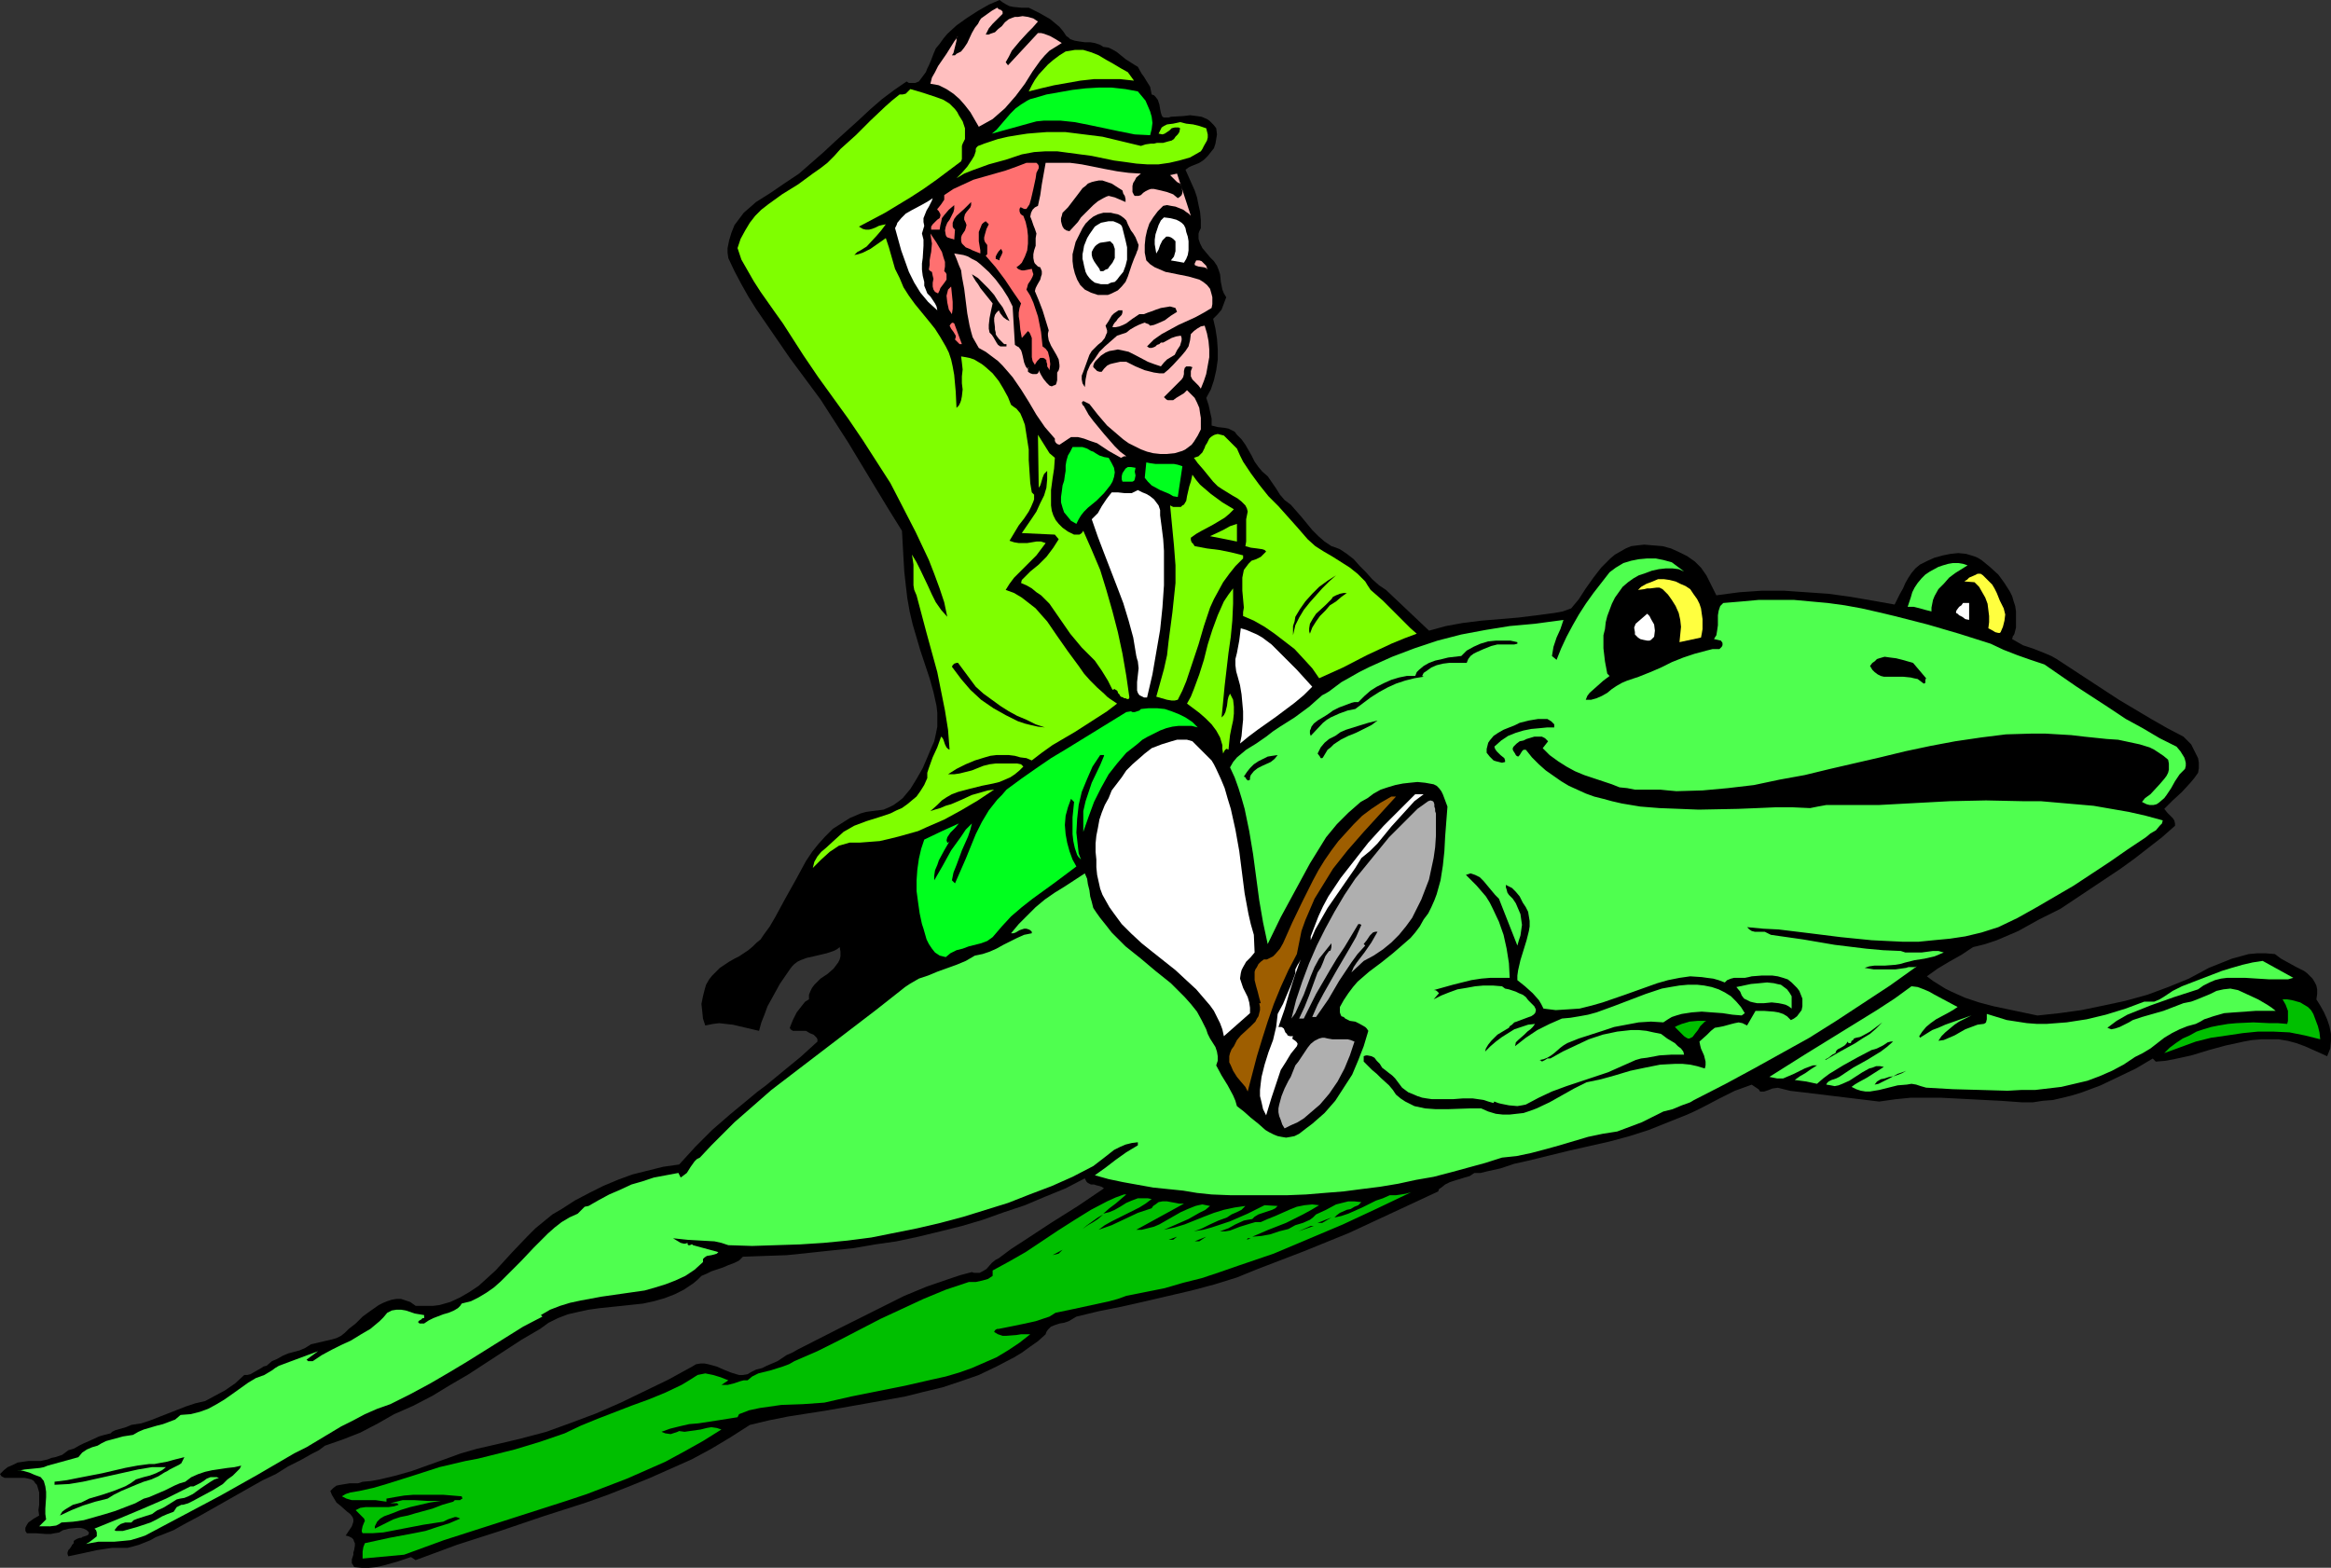 <?xml version="1.0" encoding="UTF-8" standalone="no"?>
<svg
   version="1.0"
   width="129.724mm"
   height="87.265mm"
   id="svg72"
   sodipodi:docname="Leprechaun Riding Frog.wmf"
   xmlns:inkscape="http://www.inkscape.org/namespaces/inkscape"
   xmlns:sodipodi="http://sodipodi.sourceforge.net/DTD/sodipodi-0.dtd"
   xmlns="http://www.w3.org/2000/svg"
   xmlns:svg="http://www.w3.org/2000/svg">
  <rect width="100%" height="100%" fill="#333333" stroke="none"/>
  <sodipodi:namedview
     id="namedview72"
     pagecolor="#ffffff"
     bordercolor="#000000"
     borderopacity="0.25"
     inkscape:showpageshadow="2"
     inkscape:pageopacity="0.0"
     inkscape:pagecheckerboard="0"
     inkscape:deskcolor="#d1d1d1"
     inkscape:document-units="mm" />
  <defs
     id="defs1">
    <pattern
       id="WMFhbasepattern"
       patternUnits="userSpaceOnUse"
       width="6"
       height="6"
       x="0"
       y="0" />
  </defs>
  <path
     style="fill:#000000;fill-opacity:1;fill-rule:evenodd;stroke:none"
     d="m 216.382,1.616 2.262,1.131 2.262,1.293 0.97,0.808 0.97,0.808 0.808,0.97 0.646,0.97 0.485,0.323 0.323,0.323 0.97,0.323 0.97,0.162 1.131,0.162 h 1.131 l 0.97,0.162 0.97,0.323 0.323,0.162 0.485,0.323 1.131,0.162 0.97,0.485 0.808,0.485 1.778,1.454 1.778,1.131 0.808,0.485 0.808,1.454 0.485,0.646 0.485,0.808 0.808,1.293 0.162,0.808 0.162,0.808 0.485,0.162 0.323,0.323 0.485,0.646 0.323,0.97 0.162,0.97 0.162,0.808 0.162,0.485 0.162,0.323 0.323,0.162 h 0.485 0.485 l 0.485,-0.162 2.747,-0.162 1.293,-0.162 1.293,0.162 1.131,0.162 1.131,0.485 0.485,0.323 0.485,0.485 0.485,0.485 0.485,0.646 0.162,1.293 -0.162,0.97 -0.162,0.97 -0.323,0.97 -0.646,0.808 -0.646,0.808 -0.808,0.808 -0.97,0.646 -1.616,0.646 -0.646,0.323 -0.646,0.485 1.293,2.909 0.646,1.454 0.485,1.454 0.323,1.616 0.323,1.454 0.162,1.778 v 1.616 l -0.323,0.646 -0.162,0.485 v 0.485 0.646 l 0.323,0.97 0.485,0.97 1.616,1.939 0.808,0.808 0.646,0.97 0.323,0.808 0.323,0.97 0.162,1.616 0.323,1.616 0.323,0.808 0.485,0.808 -0.485,1.293 -0.485,1.293 -0.808,0.97 -0.97,0.97 0.485,2.101 0.323,2.101 0.162,2.262 v 2.101 l -0.323,2.262 -0.485,2.101 -0.646,1.939 -0.97,1.778 0.485,1.454 0.323,1.454 0.323,1.454 V 89.525 l 0.646,0.162 0.646,0.162 1.454,0.162 0.808,0.162 0.646,0.323 0.646,0.323 0.485,0.646 0.97,0.97 0.808,1.131 1.293,2.262 0.646,1.293 0.808,1.131 0.808,0.97 1.131,0.97 1.778,2.586 0.808,1.293 0.97,1.131 1.293,0.97 1.131,1.293 1.131,1.293 2.262,2.747 1.293,1.293 1.293,1.131 1.454,0.97 0.97,0.323 0.808,0.323 1.454,0.97 1.454,1.131 1.293,1.454 1.293,1.293 1.293,1.454 1.454,1.293 1.454,0.97 9.05,8.565 1.778,-0.485 1.778,-0.485 3.555,-0.646 3.878,-0.485 3.878,-0.323 3.878,-0.323 3.878,-0.485 3.717,-0.485 1.778,-0.323 1.778,-0.646 1.616,-1.939 1.454,-2.262 1.616,-2.262 1.616,-2.101 0.97,-0.97 0.97,-0.97 0.97,-0.808 1.131,-0.646 1.131,-0.646 1.131,-0.485 1.293,-0.162 1.454,-0.162 1.939,0.162 1.939,0.162 1.778,0.485 1.778,0.808 1.616,0.808 1.616,1.131 1.293,1.293 1.131,1.616 2.101,4.202 4.848,-0.646 4.686,-0.323 h 4.686 l 4.686,0.323 4.686,0.323 4.686,0.646 4.686,0.808 4.525,0.808 1.131,-2.262 0.646,-1.131 0.485,-1.131 0.646,-1.131 0.646,-0.97 0.808,-0.97 0.97,-0.808 1.616,-0.808 1.454,-0.646 1.778,-0.485 1.616,-0.323 1.616,-0.162 1.616,0.162 1.616,0.485 0.808,0.323 0.808,0.485 1.778,1.454 1.778,1.616 1.293,1.778 1.131,1.778 0.485,0.97 0.323,1.131 0.323,0.97 0.162,1.131 v 1.131 1.131 1.131 l -0.323,1.293 -0.162,0.323 -0.162,0.162 -0.162,0.646 1.131,0.646 1.131,0.646 2.424,0.808 2.424,0.97 1.131,0.485 1.131,0.646 13.09,8.565 6.787,4.04 3.394,1.939 3.394,1.778 0.808,0.808 0.808,0.808 0.485,0.97 0.485,0.97 0.485,0.97 0.162,0.97 v 1.131 l -0.162,0.97 -0.808,1.131 -0.808,0.97 -1.778,1.939 -1.939,1.778 -1.778,1.778 0.646,0.808 0.808,0.808 0.323,0.323 0.323,0.485 0.162,0.646 v 0.485 l -2.747,2.424 -2.909,2.262 -2.909,2.262 -2.909,2.101 -6.302,4.202 -6.302,4.202 -4.525,2.262 -4.363,2.424 -2.262,0.97 -2.262,0.97 -2.424,0.808 -2.586,0.646 -2.424,1.616 -2.586,1.454 -2.424,1.454 -1.131,0.808 -1.131,0.808 1.293,0.97 1.293,0.808 1.293,0.808 1.293,0.646 2.909,1.293 2.909,0.97 3.07,0.808 3.07,0.646 6.141,1.293 4.525,-0.485 4.686,-0.646 4.686,-0.97 4.525,-0.97 4.686,-1.293 4.363,-1.616 4.363,-1.778 2.101,-1.131 2.101,-1.131 1.616,-0.646 1.616,-0.646 1.616,-0.646 1.778,-0.485 1.778,-0.485 1.778,-0.162 h 1.778 l 1.939,0.162 1.293,0.97 3.232,1.778 1.616,0.808 0.646,0.485 0.646,0.646 0.485,0.485 0.485,0.808 0.323,0.646 0.162,0.808 v 0.97 l -0.162,1.131 0.808,1.293 0.808,1.454 0.646,1.454 0.485,1.454 0.323,1.616 v 1.454 l -0.162,1.616 -0.323,0.808 -0.323,0.808 -3.232,-1.454 -1.454,-0.646 -1.778,-0.646 -1.778,-0.485 -1.939,-0.323 h -1.939 -1.778 l -1.939,0.162 -1.778,0.323 -3.717,0.808 -3.555,0.97 -3.717,1.131 -3.717,0.808 -1.778,0.323 -1.939,0.162 -0.646,-0.646 -3.555,2.101 -3.717,1.778 -3.717,1.778 -3.878,1.454 -2.101,0.646 -1.939,0.485 -2.101,0.485 -2.101,0.162 -2.101,0.323 h -2.262 l -2.262,-0.162 -2.262,-0.162 -3.232,-0.162 -3.07,-0.162 -6.302,-0.323 h -3.232 -3.07 l -3.232,0.323 -3.394,0.485 -5.333,-0.646 -5.333,-0.646 -5.333,-0.646 -2.747,-0.323 -2.586,-0.646 -1.131,0.162 -0.808,0.323 -0.97,0.323 h -0.808 l -0.323,-0.485 -0.485,-0.323 -0.485,-0.323 -0.485,-0.323 -1.778,0.646 -1.778,0.646 -3.232,1.616 -3.394,1.778 -1.616,0.808 -1.778,0.808 -4.04,1.616 -4.04,1.616 -4.04,1.293 -4.202,1.131 -8.565,1.939 -8.565,2.101 -2.909,0.646 -2.909,0.97 -2.909,0.646 -1.293,0.323 h -1.293 l -0.97,0.646 -1.131,0.323 -2.101,0.646 -0.97,0.323 -0.97,0.485 -0.808,0.646 -0.485,0.323 -0.162,0.485 -9.373,4.363 -9.373,4.363 -9.534,3.878 -9.696,3.717 -4.363,1.778 -4.686,1.454 -4.848,1.293 -4.848,1.131 -4.848,1.131 -5.01,1.131 -4.848,0.97 -4.686,1.131 -0.808,0.485 -0.808,0.485 -0.97,0.323 -0.97,0.162 -0.97,0.323 -0.808,0.323 -0.646,0.646 -0.323,0.485 -0.162,0.485 -1.616,1.454 -1.616,1.131 -1.778,1.293 -1.616,0.97 -3.717,1.939 -3.717,1.778 -3.717,1.293 -3.878,1.293 -4.04,0.97 -3.878,0.97 -8.08,1.454 -8.242,1.454 -8.242,1.293 -4.04,0.808 -4.04,0.97 -4.04,2.586 -4.04,2.424 -4.202,2.262 -4.363,1.939 -4.363,1.939 -4.363,1.778 -4.525,1.778 -4.525,1.616 -9.05,2.909 -9.05,3.07 -9.05,2.909 -8.726,3.232 -0.97,-0.646 -2.909,0.97 -2.909,0.808 -1.454,0.323 -1.616,0.162 h -1.454 l -1.616,-0.162 -0.162,-0.323 -0.323,-0.485 v -0.808 l 0.323,-0.97 v -0.485 l 0.162,-0.485 0.162,-0.97 v -0.485 l -0.162,-0.323 -0.162,-0.485 -0.323,-0.323 -0.646,-0.323 -0.646,-0.162 0.646,-0.97 0.646,-0.97 0.162,-0.485 0.162,-0.485 v -0.485 l -0.162,-0.485 -0.485,-0.646 -0.646,-0.485 -1.454,-1.293 -0.808,-0.646 -0.485,-0.808 -0.485,-0.808 -0.323,-0.808 0.646,-0.646 0.646,-0.485 0.808,-0.162 1.939,-0.323 h 0.97 0.808 l 0.97,-0.323 1.778,-0.162 1.778,-0.323 3.394,-0.808 3.394,-0.97 6.787,-2.424 3.555,-1.293 3.394,-0.97 3.555,-0.808 5.494,-1.293 5.494,-1.454 5.333,-1.939 5.171,-1.939 5.171,-2.262 5.01,-2.424 5.01,-2.424 5.01,-2.747 0.808,-0.485 0.97,-0.162 h 0.808 l 0.808,0.162 1.778,0.485 1.454,0.646 1.616,0.646 1.616,0.485 h 0.808 l 0.97,-0.162 0.808,-0.485 0.97,-0.485 1.293,-0.323 0.97,-0.485 2.262,-0.97 0.97,-0.646 0.97,-0.646 1.131,-0.485 1.131,-0.646 8.888,-4.525 9.05,-4.525 4.525,-2.262 4.686,-1.939 4.686,-1.616 2.424,-0.808 2.424,-0.646 0.485,0.162 h 0.323 0.808 l 0.646,-0.323 0.808,-0.485 1.131,-1.293 0.808,-0.646 0.646,-0.323 2.586,-1.939 2.747,-1.778 5.656,-3.717 5.656,-3.555 5.494,-3.717 -0.485,-0.323 -0.485,-0.162 -0.646,-0.162 -0.485,-0.162 h -0.646 l -0.646,-0.323 -0.323,-0.323 -0.323,-0.646 -4.04,2.101 -4.363,1.778 -4.202,1.778 -4.363,1.454 -4.525,1.616 -4.363,1.293 -4.525,1.131 -4.686,1.131 -4.525,0.97 -4.525,0.646 -4.686,0.808 -4.686,0.485 -4.525,0.485 -4.686,0.485 -4.686,0.162 -4.525,0.162 -0.808,0.808 -0.97,0.485 -1.293,0.485 -1.131,0.485 -2.424,0.808 -0.97,0.485 -1.131,0.485 -0.808,0.808 -0.97,0.808 -1.939,1.293 -1.939,0.97 -2.101,0.808 -2.262,0.646 -2.262,0.485 -4.525,0.485 -4.686,0.485 -2.262,0.323 -2.262,0.485 -2.101,0.485 -2.101,0.808 -1.939,0.97 -1.778,1.293 -3.878,2.262 -3.717,2.424 -7.434,4.848 -3.878,2.262 -3.717,2.262 -4.04,2.101 -4.04,1.778 -3.394,1.939 -3.717,1.939 -3.717,1.454 -3.717,1.293 -1.293,0.97 -1.293,0.646 -2.586,1.454 -2.586,1.293 -1.293,0.808 -1.293,0.808 -2.747,1.293 -2.586,1.454 -10.827,6.141 -2.747,1.454 -2.586,1.454 -2.424,0.97 -1.293,0.485 -1.131,0.646 -2.424,0.97 -1.131,0.323 -1.293,0.323 h -1.778 -1.454 l -3.232,0.485 -2.909,0.646 -3.07,0.646 -0.162,-0.485 v -0.323 l 0.162,-0.485 0.323,-0.323 0.323,-0.485 0.162,-0.323 0.323,-0.323 v -0.485 l 0.485,-0.323 0.323,-0.162 0.485,-0.162 h 0.323 l 0.162,-0.162 0.97,-0.323 0.323,-0.162 0.162,-0.485 -0.485,-0.485 -0.646,-0.323 -0.646,-0.162 h -0.808 l -1.616,0.162 -0.646,0.162 -0.646,0.162 -0.808,0.485 -0.97,0.162 -0.808,0.162 H 9.696 l -2.101,-0.162 H 5.656 L 5.333,322.062 v -0.646 l 0.323,-0.646 0.323,-0.485 1.131,-0.808 1.131,-0.646 -0.162,-1.131 0.162,-1.131 v -1.293 -1.293 L 7.918,312.851 7.757,312.366 7.434,312.043 7.11,311.558 6.626,311.235 5.979,311.073 5.171,310.912 H 4.525 3.717 2.262 1.454 0.97 L 0.323,310.589 0,310.104 l 0.808,-0.808 0.808,-0.646 1.131,-0.485 0.97,-0.485 1.131,-0.162 1.131,-0.162 h 1.293 1.293 l 1.454,-0.323 0.808,-0.323 0.808,-0.162 1.454,-0.485 0.646,-0.485 0.646,-0.485 1.131,-0.323 1.131,-0.646 0.97,-0.485 1.131,-0.485 2.101,-0.97 1.131,-0.323 1.293,-0.323 0.323,-0.323 0.646,-0.323 2.262,-0.646 1.131,-0.485 2.101,-0.323 1.939,-0.646 7.434,-2.909 1.939,-0.646 2.101,-0.485 2.101,-1.131 2.101,-1.131 2.101,-1.454 1.939,-1.778 h 0.646 l 0.646,-0.162 1.131,-0.646 1.131,-0.646 0.485,-0.323 0.646,-0.162 1.131,-0.97 1.131,-0.485 1.131,-0.646 1.131,-0.485 2.424,-0.646 1.131,-0.485 1.293,-0.808 4.202,-0.97 1.131,-0.323 0.97,-0.485 0.808,-0.646 0.808,-0.808 1.454,-1.131 1.454,-1.454 1.778,-1.293 1.616,-1.131 0.97,-0.485 0.808,-0.323 0.97,-0.323 0.97,-0.162 h 0.97 l 0.97,0.323 0.97,0.323 1.131,0.808 h 1.293 1.131 1.293 l 1.293,-0.162 1.131,-0.323 1.131,-0.323 2.101,-0.97 1.939,-1.131 1.939,-1.293 1.778,-1.616 1.778,-1.616 3.394,-3.717 3.232,-3.394 1.778,-1.778 1.778,-1.454 1.778,-1.454 1.939,-1.131 2.747,-1.778 3.07,-1.616 2.909,-1.454 3.07,-1.293 3.07,-1.131 3.232,-0.808 3.232,-0.808 3.394,-0.485 1.778,-1.939 1.616,-1.778 3.555,-3.555 3.717,-3.232 3.717,-3.07 1.939,-1.616 1.939,-1.454 3.717,-3.07 3.555,-2.909 3.555,-3.232 v -0.485 l -0.162,-0.323 -0.323,-0.323 -0.323,-0.323 -0.808,-0.323 -0.808,-0.485 h -0.97 -0.485 -0.485 -0.808 l -0.485,-0.323 -0.162,-0.323 0.646,-1.616 0.808,-1.616 1.131,-1.454 0.646,-0.808 0.808,-0.485 v -0.97 l 0.323,-0.808 0.323,-0.646 0.485,-0.646 1.293,-1.293 1.454,-0.97 1.293,-1.131 0.485,-0.646 0.485,-0.646 0.323,-0.646 0.162,-0.646 v -0.97 l -0.162,-0.97 -0.646,0.485 -0.646,0.323 -1.454,0.485 -2.747,0.646 -1.454,0.323 -1.293,0.485 -0.646,0.323 -0.646,0.485 -0.485,0.485 -0.485,0.646 -2.101,3.07 -1.778,3.232 -0.808,1.454 -0.646,1.778 -0.646,1.616 -0.485,1.778 -2.747,-0.646 -2.747,-0.646 -1.454,-0.162 -1.454,-0.162 -1.293,0.162 -1.616,0.323 -0.485,-1.454 -0.162,-1.616 -0.162,-1.454 0.162,-0.808 0.162,-0.808 0.323,-1.293 0.323,-1.131 0.646,-1.131 0.646,-0.808 0.808,-0.808 0.808,-0.808 1.939,-1.293 1.131,-0.646 0.97,-0.485 1.939,-1.293 0.97,-0.808 0.808,-0.808 0.808,-0.646 0.646,-0.97 1.293,-1.778 1.131,-1.939 2.101,-3.878 2.262,-4.04 2.101,-3.878 1.293,-1.939 1.293,-1.616 1.454,-1.616 1.616,-1.616 1.778,-1.131 1.778,-1.131 2.262,-0.97 1.131,-0.323 1.131,-0.162 1.293,-0.162 1.293,-0.162 1.131,-0.485 0.97,-0.485 1.131,-0.808 0.808,-0.646 0.808,-0.97 0.808,-0.97 1.293,-2.101 1.293,-2.262 0.97,-2.262 0.808,-1.939 0.646,-1.454 0.323,-1.454 0.323,-1.616 v -1.454 -1.454 l -0.162,-1.454 -0.646,-2.909 -0.808,-2.909 -1.939,-5.817 -0.808,-2.747 -0.808,-2.747 -0.646,-2.747 -0.485,-2.747 -0.323,-2.747 -0.323,-2.909 -0.162,-2.747 -0.323,-5.817 -2.909,-4.686 -2.747,-4.525 -5.656,-9.373 -2.909,-4.525 -2.909,-4.525 -3.232,-4.363 -3.232,-4.363 -3.555,-5.171 -3.555,-5.171 -1.616,-2.586 -1.454,-2.586 -1.454,-2.747 -1.293,-2.747 -0.162,-1.131 v -0.97 l 0.323,-1.616 0.485,-1.616 0.646,-1.616 0.97,-1.293 0.97,-1.293 1.293,-1.131 1.293,-1.131 3.07,-1.939 3.07,-2.101 2.909,-1.939 1.293,-1.131 1.293,-1.131 2.586,-2.262 2.424,-2.262 5.01,-4.525 2.424,-2.262 2.424,-2.101 2.586,-1.939 2.586,-1.778 0.485,0.323 h 0.485 0.485 0.323 l 0.808,-0.323 0.485,-0.646 0.97,-1.293 0.323,-0.808 0.323,-0.646 0.485,-1.131 0.485,-1.293 0.485,-1.131 0.808,-0.97 0.808,-1.131 0.808,-0.97 1.939,-1.778 2.262,-1.616 2.262,-1.454 2.262,-1.293 L 210.241,0 l 0.646,0.485 0.808,0.485 0.646,0.323 0.808,0.162 1.616,0.162 z"
     id="path1" />
  <path
     style="fill:#ffbfbf;fill-opacity:1;fill-rule:evenodd;stroke:none"
     d="m 210.888,2.909 -0.646,0.646 -0.485,0.485 -0.97,0.97 -0.808,0.97 -0.323,0.646 -0.323,0.646 h 0.646 l 0.323,-0.162 0.97,-0.323 0.646,-0.646 0.808,-0.646 0.646,-0.808 0.808,-0.646 0.808,-0.323 0.485,-0.162 h 0.646 l 0.97,-0.162 1.131,0.162 1.131,0.323 0.485,0.323 0.485,0.323 -1.131,1.293 -0.97,0.97 -1.778,1.939 -1.616,1.939 -0.646,1.293 -0.646,1.131 0.485,0.646 6.302,-6.787 h 0.646 l 0.646,0.162 1.293,0.485 1.131,0.646 1.293,0.808 -1.293,0.808 -1.293,0.808 -0.97,0.97 -0.97,1.131 -1.616,2.262 -1.616,2.586 -0.97,1.293 -0.97,1.293 -1.131,1.293 -1.131,1.293 -1.293,1.131 -1.293,1.131 -1.454,0.808 -1.454,0.808 -1.778,-3.07 -1.131,-1.454 -1.131,-1.293 -1.293,-1.131 -1.454,-0.97 -1.616,-0.808 -0.808,-0.162 -0.97,-0.162 0.323,-1.293 0.646,-1.131 0.646,-1.293 1.778,-2.586 0.808,-1.293 0.808,-1.293 0.808,-1.131 -0.162,0.162 -0.162,0.323 v 0.485 l -0.162,0.646 -0.323,1.293 -0.162,0.646 -0.323,0.485 h 0.646 l 0.323,-0.323 0.97,-0.485 0.646,-0.808 0.646,-0.97 0.97,-2.101 0.646,-1.131 0.646,-0.808 0.323,-0.646 0.323,-0.485 1.131,-0.808 1.131,-0.808 1.131,-0.646 0.323,0.323 0.485,0.162 0.323,0.323 v 0.162 z"
     id="path2" />
  <path
     style="fill:#7fff00;fill-opacity:1;fill-rule:evenodd;stroke:none"
     d="m 237.229,15.19 1.293,1.778 -2.909,-0.323 h -2.747 -2.747 l -2.909,0.323 -2.747,0.485 -2.747,0.485 -2.747,0.646 -2.586,0.646 0.646,-1.293 0.646,-1.131 0.808,-1.131 1.939,-2.101 1.131,-0.97 1.293,-0.97 1.293,-0.808 0.97,-0.162 0.97,-0.162 h 0.808 0.97 l 1.616,0.485 1.616,0.646 1.616,0.97 1.454,0.808 1.616,0.97 z"
     id="path3" />
  <path
     style="fill:#00ff1e;fill-opacity:1;fill-rule:evenodd;stroke:none"
     d="m 239.329,19.23 0.808,0.97 0.808,0.97 0.485,1.131 0.485,1.131 0.323,1.131 0.162,1.293 -0.162,1.293 -0.323,1.293 -3.232,-0.162 -3.232,-0.646 -6.141,-1.293 -3.232,-0.646 -3.07,-0.323 h -1.778 -1.616 l -1.616,0.162 -1.778,0.485 -7.595,2.101 0.97,-0.808 0.97,-1.131 0.97,-1.131 0.97,-1.131 1.131,-1.131 1.131,-0.808 1.293,-0.808 0.646,-0.323 0.646,-0.162 2.747,-0.808 2.747,-0.485 2.747,-0.485 2.747,-0.323 2.747,-0.162 h 2.747 l 2.909,0.323 z"
     id="path4" />
  <path
     style="fill:#7fff00;fill-opacity:1;fill-rule:evenodd;stroke:none"
     d="m 201.677,24.239 0.808,1.293 0.485,1.454 v 0.646 0.808 0.808 l -0.323,0.646 -0.162,0.323 -0.162,0.485 v 1.131 1.131 0.485 l -0.162,0.485 -2.586,1.939 -2.586,1.939 -2.747,1.939 -2.747,1.778 -5.333,3.232 -5.494,2.909 0.808,0.485 0.646,0.162 h 0.646 l 0.646,-0.162 0.808,-0.323 0.646,-0.323 0.646,-0.162 0.808,-0.162 -0.97,1.293 -0.97,1.131 -2.101,2.262 -1.293,0.808 -0.646,0.323 -0.646,0.646 0.808,-0.162 0.97,-0.323 1.616,-0.808 1.616,-1.131 1.616,-1.131 0.646,1.939 1.293,4.525 0.97,1.939 0.808,1.939 1.131,1.778 1.293,1.778 2.909,3.555 1.293,1.616 1.131,1.778 1.131,1.939 0.646,1.293 0.485,1.454 0.323,1.454 0.323,1.778 0.323,3.555 0.162,3.394 0.485,-0.485 0.323,-0.646 0.162,-0.485 0.162,-0.808 0.162,-1.454 -0.162,-1.293 v -1.454 l 0.162,-1.454 -0.162,-1.454 -0.162,-1.293 0.97,0.162 0.808,0.162 0.97,0.323 0.808,0.485 0.808,0.485 0.808,0.646 1.454,1.293 1.293,1.616 0.97,1.616 0.97,1.778 0.646,1.616 0.646,0.485 0.485,0.323 0.808,0.97 0.485,1.131 0.485,1.293 0.808,5.171 v 2.262 l 0.162,2.424 0.162,2.424 0.323,1.939 0.485,0.485 v 0.485 0.485 l -0.162,0.485 -0.485,1.131 -0.485,0.97 -0.97,1.454 -1.131,1.454 -0.97,1.616 -0.97,1.616 0.97,0.323 0.97,0.162 h 0.808 0.97 l 0.97,-0.162 0.97,-0.162 h 0.97 l 0.97,0.323 -0.97,1.293 -0.97,1.293 -4.686,4.686 -0.97,1.293 -0.808,1.293 1.778,0.646 1.616,0.97 1.454,1.131 1.454,1.131 1.131,1.293 1.293,1.454 2.101,3.07 2.262,3.232 2.262,3.07 1.131,1.616 1.293,1.454 1.454,1.454 1.454,1.293 0.646,0.646 0.646,0.485 1.454,0.97 -2.101,1.616 -2.262,1.454 -4.525,2.909 -4.686,2.747 -2.262,1.616 -2.101,1.616 -1.131,-0.485 -1.293,-0.162 -1.131,-0.323 -1.293,-0.162 h -1.293 -1.293 l -1.293,0.162 -1.131,0.323 -2.101,0.646 -1.939,0.808 -1.939,0.97 -1.778,1.131 h 1.293 l 1.131,-0.162 2.586,-0.646 2.424,-0.97 1.293,-0.323 1.293,-0.162 h 1.454 0.808 0.808 1.454 l 0.808,0.162 0.485,0.485 -0.808,0.808 -0.97,0.808 -0.97,0.646 -1.131,0.485 -1.131,0.485 -1.293,0.323 -2.424,0.485 -2.586,0.646 -2.424,0.646 -1.293,0.485 -1.131,0.646 -0.97,0.646 -0.97,0.97 -1.454,1.293 0.97,-0.323 1.131,-0.323 1.131,-0.485 1.131,-0.323 2.262,-0.97 2.101,-0.97 2.262,-0.646 1.131,-0.323 1.293,-0.162 -3.394,2.262 -3.555,2.101 -3.555,1.939 -3.717,1.616 -1.778,0.808 -4.04,1.131 -1.939,0.485 -2.101,0.485 -2.101,0.162 -2.101,0.162 h -2.101 l -1.131,0.323 -1.131,0.323 -0.97,0.646 -0.97,0.646 -1.778,1.616 -1.778,1.778 0.323,-1.293 0.646,-1.131 0.808,-0.97 0.97,-0.808 1.939,-1.778 1.778,-1.616 1.131,-0.646 1.131,-0.646 2.586,-0.97 2.586,-0.808 2.424,-0.808 1.293,-0.646 1.131,-0.485 1.131,-0.808 0.97,-0.808 0.97,-0.808 0.808,-1.131 0.808,-1.293 0.646,-1.454 v -1.131 l 0.323,-0.97 0.808,-2.262 0.97,-2.101 0.808,-2.262 0.323,0.323 0.162,0.323 0.323,0.97 0.162,0.323 0.162,0.323 0.323,0.323 0.323,0.162 -0.323,-4.202 -0.646,-4.04 -0.808,-4.04 -0.808,-4.04 -2.262,-8.241 -2.101,-7.918 -0.485,-1.131 -0.162,-0.97 v -2.262 -2.101 l -0.162,-1.131 -0.162,-0.97 0.97,1.616 0.808,1.616 1.616,3.394 0.808,1.778 0.808,1.616 1.131,1.616 1.293,1.454 -0.646,-3.07 -0.97,-2.909 -1.131,-3.07 -1.131,-2.909 -2.747,-5.817 -2.909,-5.656 -2.424,-4.686 -2.909,-4.525 -2.909,-4.525 -3.07,-4.525 -6.302,-8.726 -3.07,-4.525 -2.909,-4.525 -1.454,-2.262 -1.616,-2.262 -3.07,-4.363 -1.454,-2.262 -1.293,-2.262 -1.293,-2.262 -0.808,-2.424 0.646,-1.939 0.97,-1.778 0.97,-1.616 1.131,-1.454 1.293,-1.293 1.454,-1.131 2.909,-2.101 3.394,-2.101 3.07,-2.262 1.616,-1.131 1.454,-1.131 1.454,-1.454 1.293,-1.454 3.232,-2.909 3.07,-3.07 3.07,-2.909 1.454,-1.293 1.616,-1.293 h 0.323 0.323 l 0.646,-0.162 0.485,-0.485 0.485,-0.485 2.747,0.808 2.909,0.97 1.293,0.485 1.293,0.808 1.131,1.131 0.485,0.646 z"
     id="path5" />
  <path
     style="fill:#7fff00;fill-opacity:1;fill-rule:evenodd;stroke:none"
     d="m 253.712,26.987 0.162,0.646 0.162,0.646 v 0.646 l -0.162,0.646 -0.646,1.131 -0.323,0.646 -0.323,0.485 -1.131,0.646 -1.131,0.646 -2.262,0.646 -2.101,0.485 -2.262,0.323 h -2.424 l -2.262,-0.162 -2.262,-0.323 -2.424,-0.323 -4.686,-0.97 -4.848,-0.646 -2.424,-0.323 h -2.424 l -2.424,0.162 -2.586,0.485 -3.394,1.131 -1.778,0.485 -1.778,0.485 -3.555,1.293 -1.616,0.646 -1.616,0.97 0.485,-0.485 0.646,-0.646 1.131,-1.293 0.97,-1.454 0.485,-0.808 0.323,-0.97 v -0.485 l 0.162,-0.323 0.323,-0.323 0.485,-0.162 0.808,-0.323 0.97,-0.323 1.939,-0.646 2.101,-0.485 1.939,-0.323 2.101,-0.323 1.939,-0.162 2.101,-0.162 h 4.04 l 3.878,0.485 3.878,0.485 4.04,0.97 4.04,0.97 0.97,-0.323 1.131,-0.162 h 0.646 l 0.646,-0.162 h 1.293 l 1.131,-0.323 0.646,-0.162 0.485,-0.323 0.323,-0.485 0.485,-0.485 0.323,-0.485 0.162,-0.808 -0.323,-0.162 h -0.323 -0.485 l -0.646,0.162 -0.485,0.485 -0.485,0.323 -0.485,0.323 -0.485,0.162 -0.808,-0.162 0.323,-0.646 0.323,-0.646 0.485,-0.323 0.646,-0.323 1.293,-0.162 1.454,-0.323 1.293,0.323 1.454,0.162 1.293,0.323 z"
     id="path6" />
  <path
     style="fill:#ffbfbf;fill-opacity:1;fill-rule:evenodd;stroke:none"
     d="m 239.976,36.521 -0.97,0.808 -0.323,0.646 -0.323,0.485 -0.162,0.646 v 0.646 0.646 l 0.323,0.646 0.162,0.162 h 0.323 0.485 l 0.485,-0.162 0.485,-0.485 0.485,-0.323 0.646,-0.323 0.485,-0.162 h 0.646 l 1.454,0.323 1.293,0.323 1.293,0.485 0.97,0.808 0.485,-0.323 0.323,-0.323 0.162,-0.485 v -0.323 l -0.162,-0.808 -0.323,-0.808 -0.646,-0.323 -0.485,-0.485 -0.485,-0.485 -0.485,-0.485 1.454,-0.323 2.909,8.888 -0.485,-0.485 -0.485,-0.323 -0.646,-0.485 -0.808,-0.323 -0.808,-0.323 -0.97,-0.162 -0.808,-0.162 -0.808,0.162 -1.131,1.131 -0.97,1.293 -0.808,1.293 -0.485,1.454 -0.323,1.454 -0.162,1.616 v 1.616 l 0.323,1.616 0.808,0.808 0.97,0.646 1.131,0.485 1.131,0.485 2.424,0.485 2.424,0.485 1.131,0.323 1.131,0.323 0.808,0.485 0.808,0.646 0.646,0.808 0.323,1.131 0.162,0.646 v 0.646 0.808 l -0.162,0.808 -1.616,0.97 -1.778,0.97 -3.555,1.616 -1.778,0.97 -1.778,0.97 -1.616,1.131 -1.454,1.454 0.485,0.323 h 0.485 l 0.485,-0.162 0.323,-0.162 0.323,-0.323 0.485,-0.162 0.323,-0.323 h 0.485 l 1.778,-0.97 0.97,-0.323 0.97,-0.162 0.162,0.485 v 0.485 l -0.323,1.131 -0.646,0.97 -0.485,0.97 -0.808,0.485 -0.808,0.485 -0.646,0.646 -0.646,0.808 -1.454,-0.485 -1.293,-0.485 -2.747,-1.454 -1.293,-0.646 -1.454,-0.323 -0.808,-0.162 -0.808,0.162 -0.97,0.162 -0.808,0.323 -0.97,0.646 -0.808,0.808 -0.323,0.323 -0.323,0.485 -0.162,0.485 v 0.323 l 0.485,0.485 0.323,0.323 0.485,0.162 h 0.485 l 0.485,-0.646 0.646,-0.646 0.646,-0.323 0.646,-0.162 1.454,-0.323 h 1.293 l 1.939,0.97 1.939,0.808 1.939,0.485 1.131,0.162 h 0.97 l 0.97,-0.808 0.97,-0.97 1.778,-1.939 0.808,-0.97 0.646,-0.97 0.323,-1.293 0.162,-1.293 0.646,-0.646 0.646,-0.485 0.808,-0.485 0.808,-0.162 0.485,1.616 0.323,1.616 0.162,1.778 v 1.616 l -0.323,1.778 -0.323,1.778 -0.485,1.454 -0.646,1.616 -0.485,-0.646 -0.485,-0.485 -0.485,-0.485 -0.323,-0.323 -0.323,-0.646 V 78.698 78.051 l 0.323,-0.808 -0.485,-0.162 h -0.323 -0.323 -0.162 l -0.323,0.323 -0.162,0.646 v 0.646 l -0.162,0.646 -0.323,0.485 -0.323,0.323 -3.394,3.394 0.485,0.485 0.323,0.162 h 1.131 l 0.646,-0.485 0.808,-0.485 0.808,-0.485 0.646,-0.646 0.808,0.808 0.808,0.808 0.485,0.97 0.485,1.131 0.162,1.131 0.162,0.97 v 1.293 1.131 l -0.646,1.293 -0.808,1.293 -0.485,0.646 -0.646,0.485 -0.646,0.485 -0.646,0.323 -1.616,0.485 -1.616,0.162 h -1.454 l -1.454,-0.162 -1.293,-0.323 -1.293,-0.485 -1.293,-0.646 -1.293,-0.646 -1.131,-0.808 -1.131,-0.97 -2.262,-1.939 -1.939,-2.262 -1.778,-2.262 -1.293,-0.646 -0.162,0.162 -0.162,0.162 0.162,0.485 0.323,0.323 0.162,0.323 0.808,1.454 0.97,1.293 2.262,2.747 2.262,2.586 1.131,1.131 1.293,0.97 h -0.485 l -0.323,0.162 -0.323,0.162 -2.586,-1.454 -2.424,-1.616 -1.454,-0.485 -1.293,-0.485 -1.293,-0.323 h -1.454 l -0.485,0.323 -0.485,0.323 -0.97,0.646 -0.485,0.323 -0.485,-0.162 -0.162,-0.162 -0.162,-0.162 -0.162,-0.323 v -0.485 l -2.101,-2.424 -1.778,-2.586 -1.616,-2.747 -1.616,-2.586 -1.778,-2.586 -0.97,-1.131 -1.131,-1.293 -0.97,-0.97 -1.293,-0.97 -1.293,-0.97 -1.454,-0.808 -0.646,-1.131 -0.646,-1.131 -0.323,-1.131 -0.323,-1.293 -0.485,-2.586 -0.323,-2.586 -0.323,-2.586 -0.485,-2.586 -0.162,-1.293 -0.485,-1.131 -0.485,-1.293 -0.485,-1.131 0.97,0.162 0.97,0.162 0.97,0.323 0.808,0.485 0.97,0.485 0.808,0.646 1.778,1.616 1.454,1.616 1.454,1.939 1.131,1.778 0.97,1.939 0.485,8.08 0.485,0.323 0.323,0.162 0.485,0.646 0.162,0.485 0.162,0.646 0.323,1.454 0.323,0.808 0.485,0.646 0.162,-0.485 -0.162,0.162 v 0.323 0.485 l 0.485,0.323 0.485,0.162 h 0.485 0.323 l 0.323,-0.162 v -0.162 h 0.162 V 78.213 77.89 l 0.485,0.97 0.485,0.808 0.646,0.808 0.646,0.646 0.485,0.162 0.323,-0.162 0.485,-0.162 0.162,-0.323 0.162,-0.646 v -1.131 -0.485 l 0.323,-0.485 0.162,-0.646 v -0.485 l -0.162,-1.131 -0.485,-0.97 -1.131,-1.939 -0.485,-1.131 -0.162,-0.97 v -0.485 l 0.162,-0.646 -0.646,-2.101 -0.646,-2.101 -0.808,-2.101 -0.808,-1.939 0.162,-0.646 0.323,-0.646 0.646,-1.131 0.162,-0.646 0.162,-0.485 v -0.646 l -0.323,-0.808 -0.485,-0.162 -0.323,-0.323 -0.323,-0.323 -0.162,-0.323 -0.162,-0.808 v -0.808 l 0.162,-0.808 0.323,-0.97 v -0.808 -0.808 l 0.162,-0.97 -0.323,-0.97 -0.323,-0.808 -0.323,-0.97 -0.323,-0.808 0.162,-0.808 0.162,-0.323 0.162,-0.323 0.485,-0.485 0.646,-0.323 0.485,-2.262 0.323,-2.262 0.808,-4.525 h 2.586 2.586 l 2.424,0.323 2.424,0.485 2.424,0.485 2.586,0.485 2.424,0.323 z"
     id="path7" />
  <path
     style="fill:#ff7070;fill-opacity:1;fill-rule:evenodd;stroke:none"
     d="m 218.483,35.39 -0.485,0.97 -0.162,1.131 -0.485,2.262 -0.485,2.101 -0.323,1.131 -0.646,0.97 h -0.162 -0.323 l -0.323,-0.162 -0.323,-0.162 h -0.162 l -0.162,0.323 v 0.485 l 0.162,0.485 0.323,0.323 0.323,0.162 0.485,1.293 0.323,1.454 0.162,1.454 v 1.616 l -0.162,1.454 -0.485,1.293 -0.646,1.293 -0.485,0.485 -0.646,0.485 0.323,0.323 0.323,0.162 0.485,0.162 h 0.485 l 0.808,-0.162 0.808,-0.162 0.162,0.646 0.162,0.485 -0.162,0.485 -0.323,0.646 -0.323,0.485 -0.323,0.485 -0.162,0.646 -0.162,0.485 0.808,1.293 0.646,1.454 0.97,2.909 0.646,3.232 0.323,3.07 0.646,0.485 0.485,0.646 0.162,0.646 0.162,0.646 0.162,1.293 -0.162,1.293 -0.162,-0.323 -0.323,-0.485 v -0.485 l -0.162,-0.485 v -0.323 l -0.323,-0.323 -0.323,-0.162 h -0.646 l -0.646,0.646 -0.323,0.485 -0.162,0.323 -0.485,-0.808 -0.162,-0.808 V 72.072 71.102 l -0.323,-0.808 -0.162,-0.323 -0.323,-0.323 -1.293,1.454 -0.323,-1.778 -0.162,-1.778 -0.162,-0.97 v -0.808 l 0.162,-0.97 0.323,-0.97 -1.778,-2.586 -1.616,-2.424 -1.939,-2.586 -2.101,-2.424 0.323,-0.323 v -0.646 -0.646 -0.646 l -0.485,-0.646 -0.162,-0.485 v -0.485 l 0.162,-0.646 0.323,-1.131 0.485,-0.97 -0.646,-0.646 -0.485,0.323 -0.323,0.323 -0.323,0.808 -0.323,0.808 v 0.97 0.97 l 0.162,0.97 0.162,0.97 v 0.646 l -0.808,-0.323 -0.808,-0.323 -0.646,-0.323 -0.808,-0.323 -0.646,-0.646 -0.162,-0.162 -0.162,-0.485 V 50.418 49.933 l 0.162,-0.485 0.323,-0.485 0.323,-0.485 0.162,-0.485 0.162,-0.646 -0.162,-0.485 -0.162,-0.323 -0.162,-0.323 v -0.485 l 0.162,-0.646 0.323,-0.485 0.808,-0.97 0.162,-0.485 v -0.646 l -0.646,0.646 -0.808,0.808 -1.616,1.454 -0.485,0.646 -0.323,0.808 v 0.323 0.485 l 0.162,0.323 0.323,0.323 -0.162,2.101 -0.323,-0.162 h -0.162 l -0.97,-0.323 -0.162,-0.162 -0.162,-0.323 -0.162,-0.97 0.162,-0.808 0.323,-0.808 0.485,-0.646 0.808,-1.616 0.162,-0.646 v -0.808 l -1.131,0.97 -0.97,1.131 -0.485,0.646 -0.162,0.808 -0.162,0.646 -0.162,0.97 h -1.778 v -0.323 -0.323 l 0.323,-0.485 0.485,-0.485 0.485,-0.485 0.485,-0.323 0.162,-0.485 v -0.323 l -0.162,-0.323 -0.162,-0.323 -0.323,-0.323 v -0.162 l 0.162,-0.162 0.646,-0.808 0.323,-0.485 0.323,-0.485 v -0.485 -0.485 l 1.939,-1.293 2.101,-0.97 2.101,-0.97 2.262,-0.646 4.525,-1.293 2.262,-0.808 2.101,-0.808 h 1.778 0.323 l 0.323,0.323 0.162,0.323 z"
     id="path8" />
  <path
     style="fill:#000000;fill-opacity:1;fill-rule:evenodd;stroke:none"
     d="m 236.097,40.076 0.162,0.646 0.323,0.485 0.162,0.646 v 0.646 l -2.262,-0.97 -0.646,-0.162 -0.646,-0.162 -0.485,0.162 -0.646,0.323 -1.131,0.646 -0.97,0.808 -0.808,0.808 -0.97,0.97 -0.808,0.808 -0.646,0.97 -1.778,1.939 -0.646,-0.162 -0.485,-0.323 -0.323,-0.485 -0.162,-0.485 -0.162,-0.646 v -0.646 l 0.162,-0.485 0.162,-0.646 1.131,-1.131 2.101,-2.747 0.97,-1.293 0.646,-0.485 0.485,-0.485 0.808,-0.323 0.646,-0.162 0.808,-0.162 h 0.808 l 0.97,0.323 0.97,0.323 z"
     id="path9" />
  <path
     style="fill:#ffffff;fill-opacity:1;fill-rule:evenodd;stroke:none"
     d="m 194.405,47.509 -0.485,1.616 0.323,1.293 v 1.293 l -0.162,2.586 -0.162,1.131 v 1.293 l 0.162,1.293 0.323,1.293 v 0.808 l 0.323,0.808 0.323,0.808 0.646,0.646 0.97,1.454 0.323,0.646 0.162,0.808 -1.939,-1.778 -1.616,-1.939 -1.293,-2.101 -1.131,-2.262 -0.808,-2.262 -0.808,-2.262 -1.293,-4.686 0.323,-0.646 0.162,-0.485 0.808,-0.97 0.97,-0.97 1.131,-0.646 2.424,-1.293 1.131,-0.646 0.97,-0.646 -0.162,0.485 -0.323,0.646 -0.323,0.646 -0.485,0.808 -0.323,0.808 -0.323,0.808 v 0.808 z"
     id="path10" />
  <path
     style="fill:#000000;fill-opacity:1;fill-rule:evenodd;stroke:none"
     d="m 237.229,47.186 0.323,0.646 0.323,0.646 0.485,0.646 0.485,0.808 0.323,0.808 0.323,0.808 -0.162,0.97 -0.162,0.323 -0.162,0.485 -0.485,1.131 -0.485,1.293 -0.808,2.424 -0.485,1.131 -0.808,0.97 -0.808,0.808 -0.646,0.323 -0.646,0.323 -0.808,0.323 h -0.646 -0.808 -0.646 l -1.454,-0.485 -1.293,-0.646 -0.97,-0.97 -0.646,-1.131 -0.485,-1.293 -0.323,-1.293 -0.162,-1.293 v -1.454 l 0.323,-1.293 0.323,-1.293 0.485,-0.97 0.485,-0.97 0.485,-0.97 0.646,-0.97 0.808,-0.808 0.808,-0.646 0.97,-0.485 1.131,-0.323 h 1.616 l 0.646,0.162 0.808,0.162 0.646,0.323 0.646,0.485 0.485,0.485 z"
     id="path11" />
  <path
     style="fill:#ffffff;fill-opacity:1;fill-rule:evenodd;stroke:none"
     d="m 249.349,47.994 0.162,0.808 0.323,0.97 0.162,0.97 v 0.97 0.97 l -0.162,0.97 -0.323,0.808 -0.485,0.808 -2.747,-0.485 0.646,-0.808 0.323,-1.131 v -1.131 -0.97 l -0.485,-0.485 -0.485,-0.323 -0.485,-0.162 h -0.485 l -0.485,0.485 -0.323,0.323 -0.485,0.97 -0.323,0.97 -0.485,0.808 -0.162,-0.97 -0.162,-0.97 V 50.418 l 0.162,-1.131 0.323,-0.97 0.323,-0.97 0.485,-0.97 0.646,-0.646 1.293,0.162 1.293,0.323 0.646,0.323 0.485,0.323 0.485,0.485 z"
     id="path12" />
  <path
     style="fill:#ffffff;fill-opacity:1;fill-rule:evenodd;stroke:none"
     d="m 236.097,47.994 0.646,2.586 0.323,1.454 v 1.293 1.293 l -0.323,1.293 -0.485,1.293 -0.808,0.97 -0.485,0.646 -0.485,0.485 -0.808,0.162 -0.646,0.323 h -0.646 -0.808 l -1.293,-0.323 -0.646,-0.485 -0.485,-0.485 -0.485,-0.646 -0.323,-0.646 -0.323,-1.293 -0.162,-0.808 -0.162,-0.646 v -0.97 l 0.162,-0.808 0.162,-0.97 0.323,-0.808 0.323,-0.808 0.485,-0.808 1.131,-1.616 0.485,-0.323 0.808,-0.485 0.808,-0.162 0.808,-0.162 h 0.97 l 0.808,0.323 0.646,0.323 0.323,0.323 z"
     id="path13" />
  <path
     style="fill:#ff7070;fill-opacity:1;fill-rule:evenodd;stroke:none"
     d="m 198.606,57.044 0.323,0.323 0.162,0.323 v 0.485 0.646 l -0.323,0.485 -0.485,0.646 -0.485,0.646 -0.162,0.485 -0.323,0.646 -0.323,-0.162 -0.323,-0.162 -0.323,-0.485 -0.162,-0.646 v -0.808 l 0.162,-0.808 -0.162,-0.646 -0.162,-0.808 -0.323,-0.162 -0.323,-0.323 0.162,-0.97 v -0.97 l 0.162,-0.97 0.162,-0.808 0.162,-1.778 -0.162,-0.97 -0.162,-1.131 1.293,1.939 1.131,1.939 0.323,1.131 0.323,0.97 v 0.97 z"
     id="path14" />
  <path
     style="fill:#000000;fill-opacity:1;fill-rule:evenodd;stroke:none"
     d="m 234.481,54.296 -0.485,0.97 -0.646,0.808 -0.323,0.485 -0.485,0.162 -0.485,0.323 h -0.646 l -0.162,-0.485 -0.808,-1.131 -0.323,-0.485 -0.323,-0.646 -0.162,-0.646 v -0.646 l 0.323,-0.646 0.323,-0.485 0.323,-0.323 0.485,-0.323 0.323,-0.162 1.131,-0.162 0.97,-0.162 0.323,0.323 0.323,0.323 0.323,0.97 z"
     id="path15" />
  <path
     style="fill:#000000;fill-opacity:1;fill-rule:evenodd;stroke:none"
     d="m 210.241,54.781 -0.808,-0.323 v -0.485 l 0.323,-0.646 0.323,-0.485 0.485,-0.485 0.162,0.323 0.162,0.323 -0.162,0.485 -0.323,0.646 -0.162,0.323 z"
     id="path16" />
  <path
     style="fill:#ffbfbf;fill-opacity:1;fill-rule:evenodd;stroke:none"
     d="m 254.035,56.72 -0.323,-0.323 -0.485,-0.162 -1.131,-0.162 -0.485,-0.162 -0.323,-0.162 V 55.589 55.428 l 0.162,-0.323 0.162,-0.323 h 0.323 0.323 l 0.485,0.162 0.323,0.323 0.646,0.646 0.162,0.485 z"
     id="path17" />
  <path
     style="fill:#000000;fill-opacity:1;fill-rule:evenodd;stroke:none"
     d="m 212.342,67.547 -0.646,-0.323 -0.646,-0.485 -0.646,-0.808 -0.323,-0.646 -0.485,0.485 -0.323,0.485 -0.162,0.646 v 0.646 l 0.162,1.293 v 0.485 l 0.162,0.646 v 0.323 l 0.162,0.323 0.485,0.646 0.485,0.485 0.646,0.646 h 0.485 v 0.485 h -0.646 -0.646 l -0.485,-0.323 -0.323,-0.485 -0.646,-1.131 -0.323,-0.485 -0.485,-0.485 -0.162,-0.808 v -0.808 l 0.162,-1.454 0.323,-1.616 0.323,-1.454 -1.293,-1.616 -1.293,-1.616 -0.485,-0.808 -0.485,-0.646 -0.485,-0.808 -0.323,-0.646 1.293,0.808 1.131,1.131 1.131,1.131 1.131,1.293 0.808,1.293 0.97,1.293 z"
     id="path18" />
  <path
     style="fill:#ff7070;fill-opacity:1;fill-rule:evenodd;stroke:none"
     d="m 200.222,66.093 -0.323,-0.485 -0.323,-0.485 -0.323,-1.454 -0.162,-1.454 0.162,-0.646 0.162,-0.646 0.646,-0.646 0.162,1.616 0.162,1.616 v 1.454 z"
     id="path19" />
  <path
     style="fill:#000000;fill-opacity:1;fill-rule:evenodd;stroke:none"
     d="m 247.571,65.608 -1.293,0.808 -1.293,0.97 -1.454,0.646 -0.808,0.323 -0.808,0.162 -0.323,-0.323 -0.485,-0.162 -0.323,-0.162 -0.485,0.162 -0.808,0.323 -0.97,0.485 -0.808,0.485 -0.808,0.646 -0.97,0.323 -0.97,0.323 -2.586,2.262 -1.131,1.131 -0.97,1.454 -0.97,1.293 -0.646,1.454 -0.323,1.616 -0.162,1.616 -0.485,-0.808 -0.162,-0.808 v -0.808 l 0.323,-0.808 0.646,-1.778 0.646,-1.778 0.485,-0.808 0.646,-0.646 0.646,-0.646 0.808,-0.646 0.646,-0.808 0.323,-0.808 0.162,-0.323 v -0.485 l -0.162,-0.485 -0.162,-0.485 0.646,-0.97 0.646,-1.131 0.485,-0.485 0.485,-0.323 0.485,-0.323 h 0.808 v 0.485 l -0.162,0.485 -0.808,0.808 -0.323,0.485 -0.323,0.323 -0.323,0.485 -0.162,0.485 h 0.646 l 0.808,-0.162 0.808,-0.323 0.646,-0.323 1.293,-0.97 1.454,-0.97 h 0.97 l 0.808,-0.323 0.97,-0.323 0.808,-0.323 0.97,-0.323 0.97,-0.162 0.97,-0.162 1.131,0.323 z"
     id="path20" />
  <path
     style="fill:#ff7070;fill-opacity:1;fill-rule:evenodd;stroke:none"
     d="m 202.323,72.395 h -0.162 -0.323 l -0.323,-0.323 -0.646,-0.646 0.162,-0.485 v -0.323 l -0.485,-0.808 -0.485,-0.646 -0.323,-0.646 0.323,-0.485 0.323,-0.162 0.323,0.162 z"
     id="path21" />
  <path
     style="fill:#7fff00;fill-opacity:1;fill-rule:evenodd;stroke:none"
     d="m 221.877,96.312 -0.162,2.262 -0.323,2.101 -0.323,2.424 v 2.101 1.131 l 0.162,1.131 0.323,0.97 0.485,0.97 0.646,0.808 0.808,0.808 1.131,0.808 1.293,0.646 h 0.485 0.646 l 0.485,-0.323 0.323,-0.485 1.778,4.04 1.778,4.202 1.293,4.202 1.293,4.525 1.131,4.363 0.97,4.525 0.808,4.686 0.646,4.525 -0.162,0.323 h -0.323 l -0.323,-0.162 h -0.323 l -0.162,-0.162 -0.485,-0.162 -0.162,-0.162 -0.162,-0.323 -0.323,-0.323 v -0.162 l -0.162,-0.323 -0.323,-0.162 -0.162,-0.162 -0.485,0.162 -0.485,-0.97 -0.485,-0.97 -1.293,-2.101 -1.454,-2.101 -1.778,-1.778 -0.97,-0.97 -0.808,-0.97 -1.616,-1.939 -1.454,-2.101 -1.454,-2.101 -1.454,-2.101 -1.778,-1.778 -0.97,-0.646 -0.97,-0.808 -1.131,-0.646 -1.131,-0.485 0.162,-0.646 0.646,-0.646 0.646,-0.646 0.485,-0.485 1.778,-1.454 1.616,-1.616 1.454,-1.939 1.131,-1.778 -0.808,-0.97 -6.949,-0.323 2.101,-3.07 0.97,-1.454 0.808,-1.778 0.808,-1.616 0.485,-1.616 0.162,-1.778 v -1.778 l -0.323,0.323 -0.323,0.323 -0.323,0.808 -0.323,1.131 -0.162,0.485 -0.323,0.485 -0.162,-11.15 1.616,2.586 0.808,1.293 z"
     id="path22" />
  <path
     style="fill:#7fff00;fill-opacity:1;fill-rule:evenodd;stroke:none"
     d="m 260.176,94.372 0.646,1.454 0.646,1.293 1.616,2.424 1.778,2.424 1.939,2.424 2.101,2.101 4.04,4.525 2.101,2.424 1.616,1.454 1.778,1.131 1.939,1.131 1.778,1.131 1.778,1.131 1.616,1.293 0.808,0.808 0.808,0.808 0.485,0.808 0.646,0.97 1.293,1.131 1.293,1.131 2.424,2.424 2.262,2.262 1.131,1.131 1.293,1.131 -2.586,0.97 -2.747,1.131 -5.171,2.424 -5.01,2.586 -5.01,2.262 -1.454,-2.101 -1.778,-1.939 -1.939,-2.101 -2.101,-1.616 -2.101,-1.616 -2.101,-1.454 -2.262,-1.293 -2.262,-0.97 v -0.808 l 0.162,-0.97 -0.323,-3.555 v -1.939 -0.808 l 0.162,-0.808 0.162,-0.808 0.485,-0.646 0.485,-0.646 0.646,-0.646 0.97,-0.323 0.97,-0.485 1.131,-1.131 -0.323,-0.323 -0.485,-0.162 -1.131,-0.162 -1.293,-0.162 -1.131,-0.323 0.162,-0.97 v -0.808 -1.939 -1.939 l 0.162,-0.808 0.162,-0.808 -0.162,-0.646 -0.323,-0.646 -0.808,-0.808 -0.808,-0.646 -1.131,-0.646 -2.101,-1.293 -0.97,-0.646 -0.97,-0.97 -2.101,-2.586 -1.131,-1.293 -0.808,-1.131 0.485,-0.162 0.485,-0.162 0.485,-0.485 0.323,-0.323 0.485,-0.97 0.162,-0.485 0.323,-0.485 0.485,-0.97 0.323,-0.323 0.485,-0.323 0.323,-0.162 0.646,-0.162 0.646,0.162 0.646,0.162 z"
     id="path23" />
  <path
     style="fill:#00ff1e;fill-opacity:1;fill-rule:evenodd;stroke:none"
     d="m 233.189,96.312 0.646,1.131 0.485,0.97 0.162,0.97 -0.162,0.97 -0.323,0.97 -0.485,0.808 -0.646,0.808 -0.646,0.808 -1.616,1.616 -1.778,1.454 -0.808,0.808 -0.646,0.808 -0.485,0.808 -0.485,0.97 -1.131,-0.646 -0.646,-0.808 -0.808,-0.97 -0.323,-0.97 -0.323,-1.131 v -1.131 l 0.162,-1.131 0.162,-1.293 0.323,-0.97 0.162,-1.131 0.162,-0.97 v -1.131 l 0.162,-0.97 0.323,-1.131 0.485,-0.808 0.485,-0.97 h 1.131 0.97 l 0.97,0.323 0.808,0.485 0.485,0.162 0.485,0.323 0.808,0.485 0.97,0.323 z"
     id="path24" />
  <path
     style="fill:#00ff1e;fill-opacity:1;fill-rule:evenodd;stroke:none"
     d="m 248.702,98.089 -0.97,6.464 -0.97,-0.162 -0.808,-0.485 -1.939,-0.808 -1.778,-0.97 -0.808,-0.808 -0.646,-0.808 0.323,-3.232 0.808,0.162 1.131,0.162 h 1.939 1.939 l 0.808,0.162 z"
     id="path25" />
  <path
     style="fill:#00ff1e;fill-opacity:1;fill-rule:evenodd;stroke:none"
     d="m 238.845,98.412 -0.162,0.808 0.162,0.808 -0.162,0.808 -0.162,0.323 -0.323,0.162 h -2.101 l -0.162,-0.485 v -0.646 l 0.162,-0.646 0.323,-0.485 0.323,-0.485 0.485,-0.323 h 0.646 z"
     id="path26" />
  <path
     style="fill:#7fff00;fill-opacity:1;fill-rule:evenodd;stroke:none"
     d="m 259.529,107.139 -0.97,0.97 -0.97,0.808 -2.424,1.454 -2.424,1.293 -1.131,0.646 -1.131,0.808 v 0.323 0.162 l 0.162,0.485 0.323,0.323 0.323,0.485 2.586,0.485 2.586,0.323 2.424,0.485 2.586,0.646 v 0.646 l -1.616,1.616 -1.293,1.616 -1.293,1.778 -0.97,1.778 -0.97,1.778 -0.808,1.778 -1.293,3.878 -1.131,3.878 -1.293,3.878 -1.293,3.878 -0.808,1.939 -0.97,1.939 -0.646,0.162 h -0.646 l -0.97,-0.162 -1.131,-0.323 -1.131,-0.323 0.808,-2.909 0.808,-2.909 0.646,-2.909 0.323,-2.909 0.808,-6.141 0.646,-6.141 v -1.778 -1.939 l -0.323,-4.202 -0.808,-8.403 0.646,0.323 h 0.646 0.485 0.485 l 0.323,-0.323 0.323,-0.162 0.485,-0.808 0.162,-0.97 0.485,-2.101 0.323,-0.97 0.323,-1.454 0.808,1.131 0.808,0.97 1.131,0.97 1.131,0.97 2.424,1.778 z"
     id="path27" />
  <path
     style="fill:#ffffff;fill-opacity:1;fill-rule:evenodd;stroke:none"
     d="m 244.016,108.431 0.323,2.424 0.323,2.586 0.162,2.424 v 2.424 4.848 l -0.323,4.686 -0.485,4.686 -0.808,4.686 -0.808,4.686 -1.131,4.848 h -0.646 l -0.646,-0.323 -0.323,-0.162 -0.323,-0.485 -0.162,-0.485 v -0.485 -1.293 l 0.162,-1.454 0.162,-1.454 -0.162,-1.454 -0.162,-0.485 -0.162,-0.646 -0.646,-3.878 -0.97,-3.555 -1.131,-3.717 -1.293,-3.394 -2.747,-7.11 -1.293,-3.394 -1.293,-3.717 0.646,-0.646 0.646,-0.646 0.808,-1.454 0.97,-1.454 0.485,-0.646 0.646,-0.808 h 1.293 l 1.454,0.162 h 1.454 l 0.646,-0.323 0.646,-0.323 0.97,0.485 0.808,0.323 0.808,0.485 0.808,0.646 0.485,0.646 0.485,0.646 0.323,0.97 z"
     id="path28" />
  <path
     style="fill:#7fff00;fill-opacity:1;fill-rule:evenodd;stroke:none"
     d="m 260.176,113.926 -5.656,-1.131 2.747,-1.293 1.454,-0.808 1.454,-0.485 z"
     id="path29" />
  <path
     style="fill:#4fff4f;fill-opacity:1;fill-rule:evenodd;stroke:none"
     d="m 354.227,120.228 -1.131,-0.485 -1.293,-0.162 h -1.454 l -1.454,0.162 -1.454,0.323 -1.293,0.485 -1.454,0.485 -1.131,0.646 -1.131,0.808 -1.131,0.97 -0.808,1.131 -0.808,1.131 -0.646,1.293 -0.97,2.586 -0.323,1.293 -0.162,1.454 -0.323,1.293 v 2.747 l 0.323,2.747 0.485,2.586 0.485,0.485 -1.293,0.97 -1.454,1.293 -1.454,1.293 -0.485,0.646 -0.323,0.808 h 0.485 0.646 l 1.131,-0.323 1.131,-0.485 1.131,-0.646 0.97,-0.808 0.97,-0.646 1.131,-0.646 1.131,-0.485 2.424,-0.808 2.424,-0.97 2.262,-0.97 2.262,-1.131 2.424,-0.97 2.424,-0.808 2.424,-0.646 1.293,-0.323 h 1.454 l 0.485,-0.485 0.162,-0.323 v -0.485 l -0.323,-0.485 -1.454,-0.323 0.162,-0.323 0.323,-0.485 0.162,-0.97 0.162,-1.131 v -0.97 -1.131 l 0.162,-0.97 0.323,-0.97 0.323,-0.323 0.323,-0.323 3.878,-0.323 3.555,-0.323 h 3.717 3.717 l 3.555,0.323 3.555,0.323 3.555,0.485 3.555,0.646 3.555,0.808 3.394,0.808 6.949,1.778 6.626,1.939 6.626,2.101 2.747,1.293 2.909,1.131 2.747,0.97 2.909,0.97 6.787,4.686 6.949,4.525 3.394,2.262 3.555,1.939 3.555,2.101 3.555,1.778 0.808,0.97 0.808,1.293 0.162,0.485 0.162,0.646 v 0.646 l -0.162,0.646 -0.485,0.485 -0.646,0.646 -0.97,1.454 -0.808,1.454 -0.97,1.454 -0.485,0.646 -1.131,0.97 -0.485,0.323 -0.646,0.162 h -0.808 l -0.646,-0.162 -0.97,-0.485 0.646,-0.808 1.131,-0.808 1.939,-2.101 0.97,-1.131 0.485,-0.646 0.323,-0.646 0.162,-0.646 v -0.646 -0.646 l -0.162,-0.808 -0.97,-0.808 -0.97,-0.646 -0.97,-0.646 -0.97,-0.485 -2.101,-0.646 -2.262,-0.485 -2.262,-0.485 -2.424,-0.162 -4.686,-0.485 -2.747,-0.323 -2.747,-0.162 -2.747,-0.162 h -2.747 l -5.494,0.162 -5.171,0.646 -5.494,0.808 -5.171,0.97 -5.333,1.131 -5.333,1.293 -10.504,2.424 -5.333,1.293 -5.333,0.97 -5.333,1.131 -5.494,0.646 -5.333,0.485 -5.494,0.162 -1.778,-0.162 -1.616,-0.162 h -3.555 -1.778 l -1.616,-0.323 -1.616,-0.162 -1.616,-0.646 -1.939,-0.646 -1.939,-0.646 -1.939,-0.646 -1.939,-0.808 -1.778,-0.97 -1.778,-1.131 -1.778,-1.293 -1.454,-1.454 1.131,-1.454 -0.323,-0.323 -0.323,-0.323 -0.646,-0.323 h -0.808 -0.808 l -1.616,0.485 -0.646,0.323 -0.808,0.162 -0.646,0.485 -0.646,0.646 -0.162,0.323 v 0.323 l 0.162,0.323 0.323,0.485 0.162,0.323 0.162,0.162 0.323,0.162 0.162,-0.162 0.162,-0.162 0.485,-0.808 0.323,-0.323 h 0.485 l 1.293,1.616 1.454,1.454 1.454,1.293 1.616,1.131 1.616,1.131 1.616,0.97 1.778,0.808 1.778,0.808 1.778,0.646 1.939,0.485 1.778,0.485 2.101,0.485 3.878,0.646 4.04,0.323 4.202,0.162 4.04,0.162 8.242,-0.162 4.04,-0.162 3.717,-0.162 h 3.878 l 3.555,0.162 1.616,-0.323 1.778,-0.323 h 3.717 1.939 1.778 1.778 1.778 l 15.029,-0.808 7.595,-0.162 7.595,0.162 h 3.878 l 3.717,0.323 3.717,0.323 3.717,0.323 3.717,0.646 3.717,0.646 3.555,0.808 3.555,0.97 -0.162,0.646 -0.485,0.485 -0.808,0.97 -1.131,0.646 -0.97,0.808 -3.878,2.586 -3.717,2.586 -7.595,5.009 -3.878,2.262 -3.878,2.262 -4.04,2.262 -4.04,1.939 -3.555,1.131 -3.394,0.808 -3.232,0.485 -3.394,0.323 -3.232,0.323 h -3.232 l -3.394,-0.162 -3.232,-0.162 -6.464,-0.646 -6.464,-0.808 -6.626,-0.808 -3.232,-0.162 -3.394,-0.323 0.485,0.485 0.485,0.323 0.646,0.162 h 0.646 1.454 l 0.646,0.323 0.646,0.323 3.394,0.485 3.394,0.485 6.626,1.131 6.626,0.808 3.555,0.323 3.717,0.162 0.97,0.323 h 1.131 2.262 l 2.424,-0.323 h 1.131 l 1.131,0.323 -1.939,0.808 -2.101,0.485 -2.101,0.323 -1.939,0.485 -1.131,0.323 -0.97,0.162 -2.101,0.162 h -2.262 l -1.131,0.162 -0.97,0.323 0.97,0.162 0.97,0.162 h 2.262 2.262 l 2.262,-0.323 0.485,-0.162 h 0.646 0.646 l 0.485,-0.162 -5.656,4.04 -5.656,3.717 -5.656,3.717 -5.656,3.555 -5.818,3.232 -5.818,3.232 -5.979,3.232 -5.979,3.07 -0.646,0.323 -0.808,0.485 -1.778,0.646 -1.939,0.808 -1.939,0.485 -2.262,1.131 -2.262,1.131 -2.586,0.97 -2.586,0.97 -3.07,0.485 -3.07,0.646 -5.979,1.778 -2.909,0.808 -3.07,0.808 -3.07,0.646 -3.07,0.323 -3.555,1.131 -3.555,0.97 -3.555,0.97 -3.717,0.97 -3.717,0.646 -3.717,0.808 -3.878,0.646 -3.878,0.485 -3.717,0.485 -4.04,0.323 -3.878,0.323 -4.04,0.162 h -3.878 -3.878 -4.04 l -4.04,-0.162 -3.07,-0.323 -2.909,-0.485 -6.302,-0.646 -6.302,-1.131 -3.07,-0.646 -2.909,-0.808 2.262,-1.616 2.101,-1.616 2.262,-1.616 2.424,-1.454 v -0.646 l -1.293,0.162 -1.293,0.323 -1.131,0.485 -1.293,0.646 -2.262,1.778 -2.101,1.616 -4.363,2.262 -4.363,1.939 -4.686,1.778 -4.525,1.778 -4.686,1.454 -4.686,1.454 -4.848,1.293 -4.848,1.131 -4.848,0.97 -4.848,0.97 -5.01,0.646 -5.01,0.485 -5.01,0.323 -5.01,0.162 -5.01,0.162 -5.01,-0.162 -1.454,-0.485 -1.454,-0.323 -2.909,-0.162 -2.747,-0.162 -3.07,-0.323 1.616,0.97 0.646,0.162 h 0.323 l 0.485,-0.162 v 0.323 l 0.162,0.162 h 0.323 l 0.323,-0.162 h 0.162 l 0.162,0.162 5.333,1.454 -0.323,0.323 -0.485,0.162 -0.646,0.162 -0.97,0.162 -0.485,0.323 -0.323,0.323 v 0.646 l -1.778,1.616 -1.939,1.293 -2.101,0.97 -2.101,0.808 -2.101,0.646 -2.262,0.646 -4.525,0.646 -2.262,0.323 -2.262,0.323 -4.363,0.808 -2.262,0.485 -2.101,0.646 -2.101,0.808 -1.939,1.131 0.323,0.323 -4.04,2.101 -3.878,2.424 -7.757,4.848 -4.04,2.424 -3.878,2.262 -4.202,2.262 -4.202,2.101 -2.747,0.97 -2.586,1.131 -2.424,1.293 -2.586,1.293 -4.848,2.909 -2.424,1.454 -2.586,1.293 -7.757,4.525 -7.757,4.363 -7.918,4.202 -7.918,4.202 -1.454,0.485 -1.616,0.485 -1.616,0.162 -1.778,0.162 h -3.394 l -1.778,0.323 -1.616,0.323 0.808,-0.162 0.808,-0.485 0.646,-0.485 0.808,-0.646 v -0.808 l -0.162,-0.485 -0.323,-0.323 5.171,-2.101 5.01,-2.101 4.848,-2.101 2.586,-1.293 2.586,-1.293 h 0.646 l 0.646,-0.323 0.646,-0.323 0.808,-0.485 0.646,-0.485 0.808,-0.323 h 0.808 0.485 l 0.485,0.162 -0.97,0.323 -0.808,0.485 -1.939,1.293 -1.778,1.293 -0.97,0.485 -0.808,0.323 -0.97,0.162 -0.646,0.162 -1.293,0.808 -1.293,0.808 -0.646,0.323 -0.808,0.323 -0.485,0.323 -0.646,0.485 -3.07,0.97 -0.808,0.323 -0.485,0.485 h -0.646 -0.646 l -0.485,0.162 -0.485,0.162 -0.646,0.485 -0.646,0.808 0.323,0.162 h 0.485 0.485 0.485 l 2.909,-0.808 2.909,-0.97 1.293,-0.646 1.131,-0.646 1.131,-0.485 1.293,-0.485 0.323,-0.485 0.323,-0.485 0.646,-0.323 0.323,-0.162 h 0.323 l 1.131,-0.323 0.97,-0.485 2.101,-1.131 2.101,-1.131 2.101,-1.293 0.485,-0.485 0.485,-0.485 1.131,-0.808 0.97,-0.97 0.485,-0.485 0.323,-0.646 -1.454,0.323 -1.454,0.162 -3.232,0.485 -1.454,0.323 -1.454,0.485 -1.454,0.646 -1.293,0.97 -1.131,0.323 -1.131,0.485 -1.939,0.97 -2.262,0.97 -1.131,0.485 -1.131,0.323 -1.778,0.97 -2.101,0.808 -2.101,0.808 -2.101,0.646 -2.262,0.646 -2.262,0.646 -2.262,0.323 -2.424,0.162 -0.485,0.323 -0.646,0.323 -1.293,0.162 H 7.757 7.918 8.242 l 0.485,-0.485 0.97,-0.97 -0.162,-1.131 v -1.131 l 0.162,-2.424 v -1.131 l -0.162,-1.131 -0.323,-1.131 -0.646,-0.808 -1.293,-0.485 -1.131,-0.485 -1.131,-0.323 -0.808,-0.162 -0.646,0.162 1.616,-0.323 1.616,-0.162 1.616,-0.162 0.808,-0.162 0.808,-0.323 6.464,-1.778 0.808,-0.97 0.97,-0.646 1.131,-0.485 1.131,-0.323 0.808,-0.485 0.97,-0.485 1.778,-0.485 1.778,-0.485 2.101,-0.323 1.131,-0.646 1.131,-0.485 2.747,-0.808 1.293,-0.323 1.293,-0.485 1.293,-0.485 1.131,-0.97 2.101,-0.162 1.939,-0.485 1.778,-0.646 1.778,-0.97 1.616,-0.97 1.616,-1.131 3.394,-2.424 1.616,-0.97 1.778,-0.646 1.616,-0.97 0.646,-0.485 0.808,-0.485 8.242,-3.07 -2.424,1.778 0.323,0.323 h 0.323 0.646 l 1.939,-1.293 2.101,-1.131 1.939,-0.97 2.101,-0.97 2.101,-1.293 1.939,-1.131 1.939,-1.616 0.808,-0.808 0.808,-0.97 0.97,-0.485 0.97,-0.162 h 0.97 l 0.97,0.162 0.97,0.323 0.97,0.323 0.97,0.162 0.97,0.162 v 0.646 H 88.88 l -0.323,0.323 -0.323,0.162 -0.323,0.323 0.323,0.323 h 0.323 0.646 l 0.97,-0.646 0.97,-0.485 2.101,-0.808 1.131,-0.323 1.131,-0.485 0.808,-0.485 0.485,-0.485 0.323,-0.485 1.939,-0.485 1.616,-0.808 1.616,-0.97 1.616,-1.131 1.454,-1.293 1.454,-1.454 2.747,-2.747 2.747,-2.909 2.909,-2.909 1.454,-1.293 1.454,-1.131 1.616,-0.97 1.778,-0.808 0.485,-0.485 0.485,-0.485 0.485,-0.485 0.808,-0.162 2.262,-1.293 2.101,-1.131 2.262,-0.97 2.424,-1.131 2.262,-0.646 2.424,-0.808 2.586,-0.485 2.586,-0.485 0.485,0.97 0.646,-0.485 0.646,-0.485 0.808,-1.293 0.808,-1.131 0.485,-0.485 0.646,-0.323 2.424,-2.586 2.424,-2.424 2.424,-2.424 2.586,-2.262 5.171,-4.525 5.494,-4.202 10.989,-8.403 5.494,-4.202 5.333,-4.202 0.808,-0.646 0.97,-0.646 1.939,-1.131 1.939,-0.646 1.939,-0.808 4.04,-1.454 1.939,-0.808 1.939,-1.131 1.616,-0.323 1.454,-0.485 1.454,-0.646 1.454,-0.808 2.909,-1.454 1.454,-0.646 1.616,-0.323 v -0.323 l -0.323,-0.323 -0.323,-0.162 -0.485,-0.162 h -0.485 l -0.97,0.323 -0.808,0.485 -0.485,0.162 h -0.485 l 1.616,-1.939 1.778,-1.778 1.778,-1.778 1.939,-1.616 2.101,-1.454 2.101,-1.293 4.202,-2.747 0.485,1.131 0.162,1.131 0.323,1.293 0.162,1.293 0.323,1.131 0.323,1.293 0.646,0.97 0.808,1.131 1.293,1.616 1.131,1.454 1.454,1.454 1.454,1.454 3.232,2.586 3.07,2.586 3.232,2.586 1.454,1.454 1.454,1.454 1.293,1.454 1.293,1.616 0.97,1.778 0.97,1.939 0.323,0.97 0.485,0.97 1.131,1.778 0.323,0.97 0.162,0.97 v 0.97 l -0.162,0.485 -0.162,0.485 1.131,2.101 1.293,2.101 1.131,2.101 0.485,1.131 0.323,1.131 1.454,1.131 1.454,1.293 1.616,1.293 1.454,1.293 0.808,0.485 0.97,0.485 0.808,0.323 0.808,0.162 0.97,0.162 0.97,-0.162 0.808,-0.162 0.97,-0.485 1.454,-1.131 1.293,-0.97 1.293,-1.131 1.293,-1.131 2.262,-2.586 1.778,-2.747 1.778,-2.747 1.293,-3.07 1.131,-2.909 0.97,-3.232 -0.323,-0.485 -0.323,-0.323 -1.131,-0.646 -0.97,-0.485 -1.131,-0.162 -0.97,-0.485 -0.323,-0.323 -0.485,-0.162 -0.162,-0.323 -0.162,-0.485 v -0.485 -0.646 l 0.808,-1.454 0.97,-1.454 0.97,-1.293 0.97,-1.131 2.424,-2.101 2.586,-1.939 2.424,-1.939 2.424,-2.101 1.293,-1.131 0.97,-1.131 0.97,-1.293 0.808,-1.454 0.97,-1.293 0.646,-1.293 0.646,-1.454 0.485,-1.293 0.808,-2.909 0.485,-3.07 0.323,-3.07 0.162,-3.07 0.485,-6.302 -0.485,-1.293 -0.485,-1.293 -0.323,-0.646 -0.485,-0.646 -0.485,-0.485 -0.646,-0.323 -1.778,-0.323 -1.616,-0.162 -1.616,0.162 -1.454,0.162 -1.616,0.323 -1.616,0.485 -1.454,0.485 -1.454,0.808 -1.293,0.97 -1.454,0.808 -1.293,1.131 -1.293,1.131 -2.424,2.424 -2.262,2.747 -3.394,5.494 -3.07,5.656 -3.07,5.656 -2.747,5.656 -0.97,-4.525 -0.808,-4.686 -1.293,-9.696 -0.808,-4.848 -0.97,-4.686 -0.646,-2.262 -0.646,-2.101 -0.808,-2.262 -0.97,-2.101 0.646,-1.131 0.808,-0.97 0.97,-0.808 0.97,-0.808 2.101,-1.293 2.101,-1.454 1.454,-1.131 1.454,-0.97 3.07,-1.939 3.07,-2.262 1.454,-1.293 1.293,-1.131 0.646,-0.323 0.808,-0.485 1.293,-0.97 1.293,-0.97 1.454,-0.808 2.262,-1.293 2.262,-1.131 4.686,-2.101 4.686,-1.778 4.848,-1.616 5.01,-1.293 5.171,-0.97 5.01,-0.808 5.333,-0.485 5.979,-0.808 -0.646,1.939 -0.808,1.778 -0.646,1.939 -0.323,1.939 0.97,0.808 0.97,-2.424 1.131,-2.424 1.293,-2.424 1.293,-2.262 1.454,-2.262 1.616,-2.262 3.394,-4.363 1.293,-0.97 1.616,-0.97 1.616,-0.485 1.616,-0.323 1.778,-0.162 h 1.778 l 1.616,0.323 1.778,0.485 z"
     id="path30" />
  <path
     style="fill:#4fff4f;fill-opacity:1;fill-rule:evenodd;stroke:none"
     d="m 413.857,118.935 -1.293,0.808 -1.293,0.808 -1.293,0.97 -1.131,1.293 -1.131,1.131 -0.808,1.454 -0.323,0.808 -0.323,1.616 v 0.808 l -1.293,-0.323 -1.131,-0.323 -1.293,-0.323 h -0.646 -0.646 l 0.646,-1.939 0.323,-1.131 0.485,-0.97 0.646,-0.97 0.808,-0.97 0.808,-0.808 0.97,-0.646 1.778,-0.97 0.97,-0.323 1.131,-0.323 0.97,-0.162 h 1.131 l 0.97,0.162 z"
     id="path31" />
  <path
     style="fill:#ffff3f;fill-opacity:1;fill-rule:evenodd;stroke:none"
     d="m 421.452,127.984 0.162,0.646 0.162,0.646 -0.162,1.293 -0.323,1.293 -0.485,1.131 -0.162,0.162 h -0.323 l -0.646,-0.162 -0.808,-0.485 -0.646,-0.323 0.162,-1.293 v -1.293 l -0.162,-1.293 -0.162,-1.293 -0.485,-1.293 -0.646,-1.131 -0.646,-1.131 -0.97,-0.97 -2.101,-0.162 0.162,-0.162 0.323,-0.162 0.485,-0.485 1.131,-0.485 0.646,-0.323 h 0.646 l 0.485,0.323 0.646,0.646 0.646,0.646 0.646,0.646 0.485,0.808 0.485,0.97 0.646,1.616 z"
     id="path32" />
  <path
     style="fill:#000000;fill-opacity:1;fill-rule:evenodd;stroke:none"
     d="m 271.972,133.64 v -0.97 -0.97 l 0.323,-0.97 0.162,-0.97 0.97,-1.616 1.131,-1.616 1.454,-1.616 1.454,-1.454 1.778,-1.293 1.778,-1.131 -1.454,1.293 -1.454,1.454 -1.293,1.454 -1.293,1.454 -1.293,1.616 -0.97,1.616 -0.808,1.616 z"
     id="path33" />
  <path
     style="fill:#ffff3f;fill-opacity:1;fill-rule:evenodd;stroke:none"
     d="m 356.974,126.045 0.485,0.97 0.323,0.97 0.162,1.131 0.162,1.131 v 2.101 l -0.162,0.97 -0.162,0.808 -4.525,0.97 0.162,-1.616 0.162,-1.616 -0.162,-1.454 -0.323,-1.454 -0.646,-1.454 -0.808,-1.293 -0.808,-1.131 -1.131,-1.131 -0.646,-0.323 h -0.646 l -1.293,0.162 h -0.646 l -0.646,0.162 -1.293,0.162 0.323,-0.323 0.323,-0.323 1.131,-0.646 1.293,-0.485 1.131,-0.485 h 1.293 l 1.131,0.162 1.293,0.323 0.97,0.485 1.131,0.485 0.97,0.646 0.646,0.97 z"
     id="path34" />
  <path
     style="fill:#7fff00;fill-opacity:1;fill-rule:evenodd;stroke:none"
     d="m 256.944,150.931 0.485,-0.485 0.323,-0.646 0.323,-1.293 0.162,-1.293 0.162,-0.646 0.323,-0.646 0.323,0.646 0.323,0.646 0.162,1.454 v 1.454 l -0.162,1.454 -0.323,1.454 -0.323,1.616 -0.162,1.454 -0.162,1.616 -0.323,-0.162 h -0.162 l -0.323,0.323 -0.162,0.323 -0.162,0.323 -0.162,-0.97 v -0.808 l -0.485,-1.616 -0.808,-1.454 -0.97,-1.293 -1.293,-1.293 -1.293,-1.131 -1.293,-0.97 -1.293,-0.97 0.808,-1.454 0.646,-1.616 1.131,-3.07 0.97,-3.07 0.808,-3.232 0.97,-3.07 1.131,-3.07 0.646,-1.454 0.646,-1.454 0.97,-1.454 0.97,-1.293 v 3.232 l -0.162,3.555 -0.323,3.394 -0.485,3.394 -0.808,6.949 -0.323,3.394 z"
     id="path35" />
  <path
     style="fill:#000000;fill-opacity:1;fill-rule:evenodd;stroke:none"
     d="m 283.284,124.753 -1.131,0.808 -1.131,0.97 -1.293,0.808 -0.97,1.131 -1.131,1.131 -0.808,1.131 -0.808,1.293 -0.485,1.293 -0.162,-0.485 v -0.646 l 0.162,-0.97 0.646,-1.131 0.646,-0.97 1.939,-1.778 0.808,-0.808 0.485,-0.485 0.323,-0.485 0.646,-0.323 0.808,-0.323 0.808,-0.162 z"
     id="path36" />
  <path
     style="fill:#ffffff;fill-opacity:1;fill-rule:evenodd;stroke:none"
     d="m 414.18,130.408 -0.808,-0.162 -0.646,-0.485 -0.646,-0.323 -0.323,-0.323 -0.323,-0.162 v -0.323 l 0.162,-0.323 0.485,-0.646 0.485,-0.323 0.323,-0.485 h 1.293 z"
     id="path37" />
  <path
     style="fill:#ffffff;fill-opacity:1;fill-rule:evenodd;stroke:none"
     d="m 347.924,133.964 -0.323,0.323 -0.323,0.323 -0.323,0.162 h -0.485 l -0.808,-0.162 -0.646,-0.162 -0.485,-0.323 -0.323,-0.323 -0.323,-0.323 v -0.485 l -0.162,-0.97 0.323,-0.808 2.424,-2.101 0.485,0.485 0.323,0.646 0.646,1.131 0.162,1.293 z"
     id="path38" />
  <path
     style="fill:#ffffff;fill-opacity:1;fill-rule:evenodd;stroke:none"
     d="m 276.012,144.467 -1.778,1.778 -1.939,1.616 -3.878,2.909 -3.878,2.747 -1.939,1.454 -1.778,1.454 0.323,-1.616 0.162,-1.778 0.162,-1.616 v -1.778 l -0.162,-1.778 -0.162,-1.778 -0.323,-1.939 -0.485,-1.778 -0.323,-1.131 -0.162,-1.293 v -1.293 l 0.323,-1.293 0.485,-2.586 0.162,-1.293 0.162,-1.293 1.131,0.323 1.131,0.485 1.131,0.485 1.131,0.646 1.939,1.454 1.778,1.778 3.555,3.555 1.616,1.778 z"
     id="path39" />
  <path
     style="fill:#000000;fill-opacity:1;fill-rule:evenodd;stroke:none"
     d="m 319.16,135.418 -0.646,0.162 h -0.646 -2.909 l -0.646,0.162 -0.646,0.162 -1.616,0.646 -1.454,0.646 -0.646,0.323 -0.646,0.485 -0.485,0.646 -0.323,0.808 h -2.424 -1.293 l -1.293,0.162 -1.293,0.323 -1.131,0.485 -1.131,0.808 -0.485,0.323 -0.323,0.646 0.323,0.162 -1.939,0.323 -1.939,0.485 -1.939,0.646 -1.778,0.808 -1.778,0.97 -1.778,1.131 -3.232,2.424 -1.616,0.323 -1.778,0.646 -1.778,0.808 -0.808,0.485 -0.808,0.646 -2.586,2.747 -0.162,-0.485 v -0.646 l 0.162,-0.323 0.162,-0.485 0.485,-0.646 0.808,-0.646 1.616,-0.97 0.97,-0.646 0.646,-0.485 1.293,-0.646 1.293,-0.485 1.293,-0.485 0.646,-0.162 h 0.808 l 1.293,-1.293 1.293,-1.131 1.293,-0.808 1.616,-0.808 1.454,-0.646 1.616,-0.485 1.616,-0.323 h 1.778 l 0.323,-0.808 0.485,-0.485 0.97,-0.808 1.131,-0.646 1.293,-0.485 1.454,-0.323 1.293,-0.323 2.747,-0.323 1.131,-1.131 1.454,-0.808 1.454,-0.646 1.616,-0.485 1.616,-0.162 h 1.616 1.454 l 1.454,0.323 z"
     id="path40" />
  <path
     style="fill:#000000;fill-opacity:1;fill-rule:evenodd;stroke:none"
     d="m 405.131,142.69 -0.162,0.323 v 0.323 0.323 l -0.323,0.162 -0.646,-0.485 -0.646,-0.485 -0.808,-0.162 -0.646,-0.162 -1.616,-0.162 h -1.616 -1.616 -0.808 l -0.646,-0.162 -0.646,-0.323 -0.646,-0.485 -0.485,-0.485 -0.485,-0.808 0.485,-0.646 0.485,-0.323 0.485,-0.485 0.485,-0.162 1.131,-0.323 1.131,0.162 1.293,0.162 1.293,0.323 2.262,0.646 z"
     id="path41" />
  <path
     style="fill:#000000;fill-opacity:1;fill-rule:evenodd;stroke:none"
     d="m 205.232,144.467 1.616,1.454 1.778,1.293 1.778,1.293 1.778,1.131 1.778,0.97 1.939,0.808 1.939,0.97 1.939,0.646 -1.454,-0.162 -1.454,-0.323 -1.293,-0.323 -1.454,-0.485 -1.293,-0.646 -1.293,-0.646 -2.586,-1.454 -2.586,-1.778 -2.262,-2.101 -1.939,-2.262 -1.939,-2.586 0.162,-0.323 0.323,-0.323 0.485,-0.162 h 0.323 z"
     id="path42" />
  <path
     style="fill:#00ff1e;fill-opacity:1;fill-rule:evenodd;stroke:none"
     d="m 251.934,153.032 -1.293,-0.323 h -1.454 -1.293 l -1.293,0.162 -1.293,0.323 -1.293,0.485 -1.293,0.646 -1.293,0.646 -1.131,0.646 -1.131,0.97 -2.262,1.778 -1.939,2.262 -1.778,2.262 -1.616,2.909 -1.454,2.909 -1.131,3.07 -1.131,3.232 v -1.131 -1.131 -2.101 l 0.485,-2.101 0.646,-1.939 0.646,-1.939 1.778,-3.717 0.808,-1.939 v -0.162 h -0.323 -0.485 l -1.616,2.424 -1.131,2.586 -1.131,2.747 -0.646,2.747 -0.323,2.909 -0.162,2.909 0.323,2.909 0.162,1.454 0.485,1.293 -0.485,-0.485 -0.323,-0.485 -0.485,-1.454 -0.323,-1.454 -0.162,-1.454 v -1.778 -1.778 l 0.162,-1.616 0.162,-1.616 -0.646,-0.646 -0.646,1.778 -0.485,1.778 -0.162,1.939 0.162,1.939 0.323,1.778 0.485,1.778 0.646,1.778 0.808,1.454 -4.525,3.394 -4.686,3.394 -2.262,1.778 -2.262,1.939 -1.939,2.101 -1.939,2.262 -1.131,0.808 -1.293,0.485 -2.586,0.646 -1.293,0.485 -1.293,0.323 -1.293,0.646 -0.97,0.808 -0.646,-0.162 -0.646,-0.162 -0.97,-0.646 -0.646,-0.808 -0.646,-0.97 -0.485,-0.97 -0.323,-1.131 -0.323,-1.131 -0.162,-0.485 -0.162,-0.485 -0.485,-2.262 -0.323,-2.262 -0.323,-2.424 v -2.262 l 0.162,-2.262 0.323,-2.262 0.485,-2.101 0.646,-1.939 3.717,-1.778 3.555,-1.616 -0.808,0.97 -0.97,0.97 -0.323,0.485 -0.323,0.485 -0.162,0.646 0.162,0.485 h 0.162 l 0.323,-0.323 -1.131,1.939 -1.131,2.101 -0.323,0.97 -0.485,1.131 -0.162,1.131 v 0.97 l 1.778,-3.07 1.778,-3.232 2.101,-2.909 0.97,-1.454 1.293,-1.293 -0.323,1.293 -0.485,1.454 -1.293,2.909 -1.131,3.07 -0.646,1.616 -0.323,1.616 0.646,0.646 2.262,-5.171 2.101,-5.171 1.293,-2.586 1.454,-2.424 1.778,-2.262 0.97,-0.97 0.97,-1.131 3.07,-2.262 3.232,-2.262 3.07,-2.101 3.232,-1.939 6.302,-3.878 6.302,-3.878 0.97,-0.162 0.323,0.162 h 0.485 l 0.485,-0.162 0.485,-0.162 0.323,-0.323 1.616,-0.162 h 1.778 l 1.616,0.162 1.454,0.485 1.616,0.646 1.293,0.646 1.454,0.97 z"
     id="path43" />
  <path
     style="fill:#000000;fill-opacity:1;fill-rule:evenodd;stroke:none"
     d="m 326.916,152.386 v 0.646 h -1.454 l -1.616,0.162 -1.778,0.162 -1.616,0.323 -1.616,0.485 -1.616,0.646 -1.454,0.97 -1.454,1.293 0.162,0.485 0.323,0.485 0.808,0.808 0.808,0.646 0.162,0.485 v 0.323 l -0.646,0.162 -0.646,-0.162 -0.646,-0.162 -0.485,-0.162 -0.808,-0.808 -0.646,-0.808 v -0.808 l 0.162,-0.646 0.162,-0.646 0.323,-0.485 0.808,-0.97 0.97,-0.646 1.131,-0.646 2.424,-0.97 0.97,-0.485 1.939,-0.485 1.939,-0.323 h 0.97 0.97 l 0.808,0.485 0.323,0.323 z"
     id="path44" />
  <path
     style="fill:#000000;fill-opacity:1;fill-rule:evenodd;stroke:none"
     d="m 289.748,151.578 -1.293,0.97 -1.616,0.808 -1.616,0.808 -1.616,0.646 -1.616,0.808 -1.454,0.97 -0.646,0.646 -0.646,0.485 -0.485,0.808 -0.485,0.808 -0.162,0.162 h -0.323 l -0.162,-0.323 -0.485,-0.646 0.646,-1.293 0.808,-0.97 0.97,-0.808 1.293,-0.646 1.131,-0.808 1.131,-0.485 2.586,-0.808 2.101,-0.646 z"
     id="path45" />
  <path
     style="fill:#ffffff;fill-opacity:1;fill-rule:evenodd;stroke:none"
     d="m 255.813,161.758 0.97,2.101 0.808,1.939 0.646,2.262 0.646,2.101 0.97,4.363 0.808,4.525 1.131,8.888 0.808,4.363 0.485,2.101 0.646,2.262 0.162,3.717 -0.808,0.97 -0.97,0.97 -0.646,1.131 -0.323,0.646 -0.162,0.646 -0.162,1.131 0.323,0.97 0.323,0.97 0.97,1.939 0.323,1.131 0.162,1.131 v 0.485 0.646 l -5.494,4.848 -0.323,-1.454 -0.485,-1.293 -0.646,-1.293 -0.646,-1.293 -0.808,-1.131 -0.97,-1.131 -1.939,-2.262 -2.101,-1.939 -2.262,-2.101 -4.686,-3.717 -2.424,-1.939 -2.262,-2.101 -1.939,-1.939 -1.778,-2.424 -0.808,-1.131 -1.454,-2.586 -0.485,-1.293 -0.323,-1.454 -0.323,-1.454 -0.162,-1.616 v -1.616 l -0.162,-1.616 v -1.778 l 0.162,-1.616 0.323,-1.616 0.323,-1.778 0.485,-1.454 0.646,-1.616 0.808,-1.454 0.646,-1.616 2.101,-2.747 0.97,-1.454 1.293,-1.293 1.293,-1.131 1.293,-1.131 1.454,-1.131 2.101,-0.808 2.101,-0.646 1.131,-0.323 h 1.131 0.97 l 1.131,0.323 2.747,2.747 1.293,1.293 0.485,0.808 z"
     id="path46" />
  <path
     style="fill:#000000;fill-opacity:1;fill-rule:evenodd;stroke:none"
     d="m 268.74,158.849 -0.646,0.808 -0.808,0.646 -1.778,0.808 -0.97,0.485 -0.808,0.646 -0.646,0.808 -0.162,0.485 v 0.485 l -0.323,0.162 h -0.162 l -0.323,-0.323 -0.162,-0.323 -0.323,-0.162 0.646,-0.97 0.646,-0.808 0.808,-0.808 0.97,-0.646 0.97,-0.485 0.97,-0.485 0.97,-0.162 z"
     id="path47" />
  <path
     style="fill:#ffffff;fill-opacity:1;fill-rule:evenodd;stroke:none"
     d="m 299.444,167.091 -1.939,1.454 -1.616,1.778 -1.616,1.778 -1.616,1.778 -1.454,1.778 -1.454,1.778 -1.616,1.616 -1.778,1.454 -1.293,2.101 -1.454,2.101 -2.909,4.202 -1.454,2.101 -1.293,2.262 -1.293,2.262 -0.97,2.262 v -0.808 l 0.808,-2.101 0.808,-2.101 0.97,-2.101 1.131,-2.101 1.293,-1.939 1.293,-1.939 2.909,-3.717 2.909,-3.717 3.232,-3.555 3.394,-3.394 3.232,-3.232 z"
     id="path48" />
  <path
     style="fill:#9e5e00;fill-opacity:1;fill-rule:evenodd;stroke:none"
     d="m 293.627,167.576 -3.394,3.717 -3.394,3.717 -3.394,3.878 -3.07,3.878 -1.293,2.101 -1.293,2.101 -1.293,2.101 -0.97,2.262 -0.97,2.262 -0.808,2.262 -0.485,2.424 -0.485,2.424 -1.778,3.394 -1.616,3.555 -1.454,3.555 -1.293,3.717 -1.131,3.555 -1.131,3.717 -1.939,7.433 -0.485,-0.97 -0.97,-1.131 -0.808,-0.97 -0.808,-1.293 -0.485,-1.131 -0.323,-0.646 v -0.646 -0.646 l 0.162,-0.646 0.323,-0.808 0.485,-0.646 0.323,-0.646 0.323,-0.646 0.808,-0.97 2.101,-1.939 0.97,-0.97 0.323,-0.646 0.323,-0.485 0.162,-0.646 0.162,-0.646 v -0.646 l -0.162,-0.808 h 0.323 l -0.323,-1.131 -0.323,-1.293 -0.323,-1.131 -0.323,-1.293 v -1.131 -0.646 l 0.162,-0.485 0.323,-0.485 0.323,-0.646 0.485,-0.485 0.646,-0.485 h 0.646 l 0.646,-0.323 0.646,-0.323 0.485,-0.485 0.97,-1.131 0.646,-1.131 1.939,-4.363 2.101,-4.363 2.262,-4.525 1.131,-2.101 1.293,-2.101 1.454,-2.101 1.454,-1.939 1.616,-1.778 1.616,-1.778 1.778,-1.778 1.939,-1.454 1.939,-1.293 2.262,-1.293 z"
     id="path49" />
  <path
     style="fill:#afafaf;fill-opacity:1;fill-rule:evenodd;stroke:none"
     d="m 302.03,171.131 v 2.262 2.424 l -0.162,2.424 -0.323,2.262 -0.485,2.262 -0.485,2.262 -0.808,2.101 -0.808,2.101 -0.97,1.939 -0.97,1.939 -1.293,1.778 -1.454,1.778 -1.616,1.616 -1.778,1.454 -1.939,1.293 -2.101,1.131 -2.586,2.424 0.485,-1.131 0.646,-0.97 1.616,-2.101 1.454,-2.101 0.646,-1.131 0.646,-1.131 h -0.485 l -0.485,0.162 -0.323,0.323 -0.323,0.323 -0.646,0.97 -0.646,0.808 0.323,0.323 -1.616,1.778 -1.293,1.778 -2.586,3.878 -2.262,3.878 -2.586,3.717 h -0.808 l 1.131,-2.586 1.293,-2.424 2.747,-4.848 2.747,-4.686 1.293,-2.262 1.131,-2.586 -0.323,-0.162 h -0.162 -0.162 l -2.909,4.848 -1.616,2.424 -1.454,2.424 -2.909,5.009 -1.293,2.586 -1.293,2.586 h -0.97 l 1.131,-2.424 0.97,-2.424 1.778,-4.848 0.323,-0.485 0.323,-0.485 0.485,-1.131 0.485,-1.293 0.323,-0.485 0.485,-0.646 h 0.162 l 0.162,-0.162 0.162,-0.646 v -0.485 -0.323 l -1.293,1.616 -1.293,1.616 -0.97,1.778 -0.808,1.939 -1.454,3.878 -1.778,3.878 -0.808,1.131 0.97,-3.878 1.293,-3.878 1.454,-3.878 1.616,-3.717 1.778,-3.555 1.939,-3.555 2.101,-3.555 2.262,-3.394 3.555,-4.363 3.555,-4.363 1.939,-1.939 2.101,-2.101 1.939,-1.939 2.262,-1.616 0.485,-0.162 0.485,0.162 0.162,0.162 0.162,0.485 v 0.485 l 0.162,0.485 v 0.485 z"
     id="path50" />
  <path
     style="fill:#000000;fill-opacity:1;fill-rule:evenodd;stroke:none"
     d="m 315.281,189.068 3.878,9.857 0.323,-1.131 0.323,-0.97 0.162,-1.131 0.162,-1.131 -0.162,-1.131 -0.162,-1.131 -0.485,-1.131 -0.485,-1.131 -0.646,-0.97 -0.323,-0.323 -0.485,-0.485 -0.323,-0.485 -0.162,-0.646 -0.162,-0.485 v -0.485 l 0.646,0.323 0.646,0.323 0.808,0.808 0.808,0.97 0.646,1.293 0.646,0.97 0.485,0.97 0.162,0.97 0.162,0.97 v 1.131 l -0.162,0.97 -0.485,1.939 -1.293,4.202 -0.485,2.101 -0.162,1.131 v 0.97 l 1.616,1.293 1.616,1.454 1.293,1.454 0.485,0.808 0.485,0.97 1.293,0.162 1.293,0.162 2.586,-0.162 2.424,-0.162 2.586,-0.646 2.262,-0.646 4.686,-1.616 2.262,-0.808 4.525,-1.616 2.262,-0.646 2.424,-0.485 2.262,-0.323 2.424,0.162 1.131,0.162 1.293,0.162 1.131,0.323 1.293,0.485 0.485,-0.485 0.808,-0.323 0.646,-0.162 h 0.808 1.454 l 0.808,-0.162 0.646,-0.162 2.101,-0.162 h 2.262 l 1.131,0.162 1.131,0.323 0.97,0.323 0.808,0.646 1.131,1.131 0.485,0.646 0.323,0.808 0.323,0.808 v 0.808 0.808 l -0.162,0.808 -0.485,0.646 -0.485,0.646 -0.646,0.485 -0.646,0.323 -0.808,-0.808 -0.808,-0.485 -0.97,-0.323 -0.97,-0.162 -2.101,-0.162 h -1.778 l -1.778,3.07 -0.97,-0.485 -0.808,-0.162 -0.808,0.162 -0.646,0.162 -1.778,0.485 -0.808,0.162 -0.97,0.162 -0.808,0.646 -0.808,0.808 -1.616,1.454 0.162,0.808 0.162,0.646 0.646,1.454 0.162,0.646 0.162,0.646 v 0.808 l -0.162,0.646 -1.616,-0.485 -1.454,-0.323 -1.616,-0.162 h -1.616 l -3.07,0.162 -3.232,0.646 -3.07,0.646 -3.232,0.97 -2.909,0.808 -3.07,0.646 -2.586,1.293 -2.586,1.454 -2.586,1.454 -2.747,1.293 -1.293,0.485 -1.454,0.485 -1.454,0.162 -1.454,0.162 h -1.454 l -1.454,-0.162 -1.616,-0.485 -1.454,-0.646 h -2.424 l -4.686,0.162 h -2.424 l -2.262,-0.162 -2.262,-0.485 -0.97,-0.485 -0.97,-0.485 -0.97,-0.646 -0.97,-0.808 -0.646,-0.97 -0.808,-0.97 -1.778,-1.616 -0.808,-0.808 -0.97,-0.808 -1.778,-1.778 v -1.131 l 0.485,-0.162 h 0.323 l 0.808,0.162 0.646,0.323 0.485,0.646 0.646,0.646 0.485,0.808 0.646,0.485 0.808,0.646 0.646,0.485 0.646,0.646 0.485,0.646 0.485,0.646 0.485,0.646 0.646,0.485 0.646,0.485 0.808,0.323 1.131,0.485 0.97,0.323 0.97,0.162 1.131,0.162 h 2.101 2.262 l 2.101,-0.162 h 2.101 l 2.262,0.323 0.97,0.323 1.131,0.323 0.162,-0.323 0.808,0.323 0.646,0.162 1.616,0.323 1.778,0.162 0.97,-0.162 0.808,-0.162 2.747,-1.454 2.747,-1.293 3.07,-1.131 2.909,-0.97 5.818,-1.939 2.909,-1.293 2.909,-1.293 1.131,-0.323 1.293,-0.162 2.586,-0.485 2.586,-0.162 h 1.293 1.293 l -0.162,-0.646 -0.485,-0.646 -0.646,-0.485 -0.646,-0.646 -0.808,-0.485 -0.808,-0.485 -1.293,-0.97 -1.616,-0.323 -1.454,-0.323 -1.616,-0.162 h -1.616 l -1.454,0.162 -1.454,0.162 -3.07,0.646 -2.909,0.97 -2.747,1.293 -2.747,1.293 -2.586,1.454 h -0.323 -0.323 l -0.485,0.323 -0.646,0.323 -0.162,-0.162 -0.323,-0.162 0.808,-0.162 0.808,-0.323 0.808,-0.485 0.646,-0.485 1.293,-1.131 0.646,-0.485 0.808,-0.485 2.424,-0.97 5.01,-1.616 2.424,-0.808 2.586,-0.485 2.586,-0.485 2.586,-0.162 2.586,0.162 0.97,-0.646 0.808,-0.485 0.97,-0.323 1.131,-0.323 2.101,-0.323 2.101,-0.162 2.101,0.162 2.262,0.162 2.101,0.323 1.939,0.162 0.646,-0.485 -0.808,-1.293 -0.97,-1.131 -1.131,-1.131 -1.293,-0.808 -1.293,-0.646 -1.454,-0.485 -1.616,-0.323 -1.454,-0.162 h -1.939 l -1.778,0.162 -1.939,0.323 -1.778,0.323 -3.394,1.131 -6.787,2.586 -3.555,1.293 -1.778,0.485 -1.778,0.323 -1.939,0.323 -1.778,0.162 -2.586,1.131 -2.586,1.293 -2.424,1.616 -2.262,1.778 0.162,-0.808 0.485,-0.485 1.293,-1.131 0.646,-0.646 0.646,-0.485 0.485,-0.485 0.485,-0.646 -1.454,0.162 -1.454,0.485 -1.454,0.485 -1.293,0.808 -1.293,0.808 -1.293,0.97 -1.131,0.97 -1.131,1.131 0.162,-0.646 0.485,-0.808 0.646,-0.808 0.646,-0.646 0.646,-0.646 0.808,-0.485 0.808,-0.485 0.808,-0.485 0.162,-0.323 0.485,-0.323 0.485,-0.485 0.485,-0.162 1.293,-0.485 1.293,-0.485 0.485,-0.162 0.485,-0.323 0.323,-0.323 0.162,-0.485 v -0.323 l -0.323,-0.646 -0.485,-0.485 -0.808,-0.808 -0.485,-0.646 -0.646,-0.485 -0.808,-0.323 -0.646,-0.323 -1.454,-0.485 -0.808,-0.162 -0.646,-0.485 -1.939,-0.162 h -1.939 l -1.778,0.162 -1.778,0.323 -1.939,0.323 -1.778,0.646 -1.616,0.646 -1.616,0.808 1.131,-1.293 -0.485,-0.485 -0.323,-0.162 h -0.323 l 4.04,-1.131 3.878,-0.97 2.101,-0.323 1.939,-0.162 h 2.101 1.939 l -0.162,-3.07 -0.485,-3.07 -0.646,-2.909 -0.97,-2.747 -1.293,-2.747 -0.646,-1.293 -0.808,-1.293 -0.97,-1.131 -0.97,-1.131 -1.131,-1.131 -1.131,-1.131 0.485,-0.162 0.485,-0.162 0.485,0.162 0.485,0.162 0.97,0.485 0.808,0.808 1.616,1.939 0.808,0.97 z"
     id="path51" />
  <path
     style="fill:#ffffff;fill-opacity:1;fill-rule:evenodd;stroke:none"
     d="m 268.902,216.055 h 0.646 l 0.485,0.323 0.323,0.808 0.323,0.323 0.162,0.323 0.485,0.162 h 0.646 l -0.162,0.485 0.162,0.162 0.485,0.323 0.323,0.323 0.162,0.323 -0.162,0.485 -1.293,1.616 -0.97,1.616 -1.131,1.778 -0.646,1.939 -1.293,3.878 -1.131,3.717 -0.646,-1.293 -0.323,-1.454 -0.323,-1.293 v -1.293 l 0.162,-1.454 0.162,-1.293 0.646,-2.586 0.808,-2.586 0.97,-2.586 0.646,-2.747 0.162,-1.293 0.162,-1.454 1.131,-2.101 0.808,-1.939 0.97,-2.262 0.808,-2.262 v -0.323 -0.485 l 0.323,-0.646 0.162,-0.323 0.323,-0.485 0.323,-0.646 -0.646,1.778 -0.646,1.778 -1.131,3.555 -0.97,3.394 z"
     id="path52" />
  <path
     style="fill:#4fff4f;fill-opacity:1;fill-rule:evenodd;stroke:none"
     d="m 482.375,205.712 -1.131,0.323 h -1.293 -2.586 l -2.586,-0.162 -2.586,-0.162 h -2.424 -1.293 l -1.293,0.162 -1.293,0.323 -1.131,0.485 -1.293,0.646 -1.131,0.808 -5.01,1.616 -5.01,1.778 -2.424,0.97 -2.424,0.97 -2.262,1.293 -1.939,1.454 0.808,0.323 0.808,-0.162 0.97,-0.323 1.939,-0.97 0.808,-0.485 0.97,-0.323 0.97,-0.323 4.525,-1.293 2.101,-0.808 2.101,-0.808 1.616,-0.323 1.293,-0.485 2.747,-1.131 1.293,-0.646 1.454,-0.323 1.454,-0.162 0.808,0.162 0.808,0.162 2.101,0.97 2.101,0.97 1.939,1.131 0.97,0.646 0.808,0.646 h -4.202 l -2.262,0.162 -2.262,0.162 -2.101,0.162 -2.262,0.646 -1.939,0.646 -0.808,0.485 -0.97,0.485 -1.778,0.485 -1.616,0.646 -1.616,0.808 -1.616,0.97 -1.454,1.131 -1.454,1.131 -1.616,0.97 -1.616,0.808 -2.424,1.616 -2.424,1.293 -2.586,1.131 -2.586,0.97 -2.747,0.646 -2.747,0.646 -2.747,0.323 -2.747,0.323 h -2.909 l -2.909,0.162 -5.656,-0.162 -5.818,-0.162 -5.656,-0.323 -1.131,-0.323 -0.97,-0.323 -0.97,-0.162 -0.97,0.162 -1.939,0.162 -1.939,0.485 -1.939,0.485 -1.939,0.323 h -0.97 l -0.97,-0.162 -0.97,-0.323 -0.97,-0.485 0.646,-0.485 0.808,-0.485 1.778,-0.97 1.778,-1.131 1.778,-1.131 -0.808,-0.162 h -0.808 l -0.808,0.323 -0.646,0.162 -1.454,0.808 -2.747,1.778 -1.454,0.646 -0.808,0.323 -0.808,0.162 -0.808,-0.162 -0.97,-0.162 0.162,-0.323 0.323,-0.323 0.646,-0.323 0.97,-0.323 0.646,-0.323 2.909,-1.939 2.909,-1.616 2.909,-1.778 1.293,-0.97 1.293,-1.131 h -0.485 l -0.646,0.162 -0.97,0.646 -1.293,0.646 -0.485,0.162 -0.646,0.162 -3.07,1.616 -2.909,1.616 -2.909,1.778 -1.293,0.97 -1.293,1.131 -2.262,-0.485 -2.424,-0.323 1.131,-0.808 1.131,-0.646 1.131,-0.808 1.293,-0.808 h -0.808 l -0.485,0.162 -1.293,0.485 -2.262,1.131 -1.131,0.485 -1.131,0.485 h -0.646 -0.646 l -0.808,-0.162 -0.808,-0.162 7.434,-4.686 7.595,-4.686 7.595,-4.686 3.717,-2.424 3.555,-2.586 1.293,0.162 1.293,0.485 1.131,0.485 1.131,0.646 2.424,1.293 2.424,1.293 -0.97,0.646 -1.131,0.646 -2.424,1.293 -1.131,0.808 -0.97,0.808 -0.808,0.97 -0.646,0.97 0.162,0.323 1.293,-0.808 1.293,-0.808 1.293,-0.485 1.454,-0.646 2.747,-0.97 2.747,-0.97 -0.646,0.323 -0.97,0.485 -0.97,0.485 -0.97,0.646 -0.97,0.808 -0.97,0.808 -0.808,0.808 -0.646,0.97 1.131,-0.162 1.131,-0.485 1.131,-0.485 2.262,-1.293 1.293,-0.485 1.293,-0.485 1.293,-0.162 0.323,-0.162 0.162,-0.162 0.162,-0.646 v -1.131 l 2.101,0.646 2.101,0.646 2.101,0.323 2.101,0.323 2.101,0.162 h 2.101 l 2.101,-0.162 2.101,-0.162 2.101,-0.323 2.101,-0.323 4.04,-0.97 4.202,-1.293 3.878,-1.454 h 0.485 0.646 0.97 l 1.131,-0.485 0.808,-0.485 1.939,-1.293 0.97,-0.485 0.97,-0.485 2.101,-0.808 2.101,-0.808 4.202,-1.616 2.101,-0.646 2.262,-0.646 2.101,-0.485 2.101,-0.323 z"
     id="path53" />
  <path
     style="fill:#4fff4f;fill-opacity:1;fill-rule:evenodd;stroke:none"
     d="m 376.851,209.591 v 2.586 l -0.646,-0.485 -0.646,-0.323 -0.646,-0.162 -0.808,-0.162 -1.454,-0.162 -1.616,0.162 h -1.454 l -0.808,-0.162 -0.646,-0.162 -0.646,-0.323 -0.646,-0.323 -0.485,-0.646 -0.323,-0.808 -0.808,-0.97 3.07,-0.646 1.778,-0.162 1.616,-0.162 1.454,0.162 0.646,0.162 0.808,0.162 0.646,0.485 0.646,0.485 0.485,0.646 z"
     id="path54" />
  <path
     style="fill:#00bf00;fill-opacity:1;fill-rule:evenodd;stroke:none"
     d="m 486.577,213.307 0.97,2.586 0.323,1.293 0.162,1.454 -3.232,-0.808 -3.232,-0.646 -3.394,-0.162 h -3.232 l -3.232,0.323 -3.232,0.485 -3.394,0.485 -3.232,0.808 -6.626,2.424 1.131,-1.131 1.293,-0.97 1.454,-0.97 1.454,-0.646 1.454,-0.808 1.454,-0.485 1.616,-0.485 1.616,-0.323 1.939,-0.323 1.778,-0.162 3.555,-0.162 3.394,0.162 h 1.778 l 1.939,0.162 0.162,-0.646 v -0.808 -0.646 -0.646 l -0.485,-1.293 -0.646,-1.131 h 0.97 l 0.97,0.162 1.778,0.485 0.808,0.485 0.808,0.485 0.646,0.646 z"
     id="path55" />
  <path
     style="fill:#00bf00;fill-opacity:1;fill-rule:evenodd;stroke:none"
     d="m 358.913,214.762 -0.323,0.162 -0.323,0.323 -0.646,0.646 -0.485,0.808 -0.646,0.808 -0.485,0.646 -0.323,0.162 -0.323,0.162 h -0.323 l -0.323,-0.162 -0.485,-0.323 -0.485,-0.485 -1.454,-1.454 0.646,-0.323 0.808,-0.323 1.616,-0.485 1.778,-0.162 z"
     id="path56" />
  <path
     style="fill:#000000;fill-opacity:1;fill-rule:evenodd;stroke:none"
     d="m 395.92,215.085 -1.293,1.293 -1.293,1.131 -1.616,0.97 -1.454,0.97 -3.232,1.778 -3.07,1.778 v 0 -0.162 l 0.323,-0.162 0.323,-0.162 0.808,-0.646 0.646,-0.323 0.162,-0.485 0.323,-0.323 0.646,-0.323 0.808,-0.485 0.323,-0.323 0.323,-0.485 0.162,0.323 h 0.162 0.323 l 0.162,-0.485 0.323,-0.162 0.162,-0.323 0.485,-0.162 0.808,-0.162 0.646,-0.323 1.454,-0.808 1.293,-0.97 z"
     id="path57" />
  <path
     style="fill:#afafaf;fill-opacity:1;fill-rule:evenodd;stroke:none"
     d="m 284.9,219.125 -0.97,2.909 -1.131,2.747 -1.454,2.747 -1.778,2.586 -1.939,2.262 -1.131,0.97 -1.131,0.97 -1.131,0.97 -1.293,0.808 -1.454,0.646 -1.293,0.646 -0.485,-0.808 -0.323,-0.97 -0.323,-0.808 -0.162,-0.808 v -0.808 l 0.162,-0.808 0.485,-1.778 0.646,-1.616 0.808,-1.616 0.485,-0.808 0.323,-0.808 0.646,-1.616 0.646,-0.808 0.646,-0.97 1.293,-1.939 0.646,-0.808 0.808,-0.646 0.97,-0.485 0.646,-0.162 h 0.485 l 0.646,0.162 0.97,0.162 h 1.616 1.616 l 0.646,0.162 z"
     id="path58" />
  <path
     style="fill:#000000;fill-opacity:1;fill-rule:evenodd;stroke:none"
     d="m 398.182,223.003 -1.454,1.131 z"
     id="path59" />
  <path
     style="fill:#000000;fill-opacity:1;fill-rule:evenodd;stroke:none"
     d="m 400.929,225.266 -0.808,0.323 -0.97,0.323 -1.778,0.97 -1.616,0.808 -0.646,0.323 -0.808,0.162 0.485,-0.646 0.808,-0.485 0.808,-0.162 0.97,-0.323 0.97,-0.162 0.97,-0.323 0.808,-0.323 z"
     id="path60" />
  <path
     style="fill:#00bf00;fill-opacity:1;fill-rule:evenodd;stroke:none"
     d="m 236.905,251.283 -2.262,1.939 -1.293,0.97 -1.293,1.131 1.293,-0.323 1.131,-0.485 1.131,-0.646 1.293,-0.808 1.131,-0.485 1.293,-0.485 h 0.808 0.646 0.646 l 0.808,0.162 -1.293,0.97 -1.293,0.808 -2.909,1.454 -2.909,1.454 -1.454,0.808 -1.293,0.97 2.747,-0.97 2.747,-1.293 2.747,-1.293 1.454,-0.485 1.454,-0.485 0.323,-0.485 0.485,-0.323 0.646,-0.485 0.808,-0.162 h 0.97 l 1.778,0.323 0.808,0.162 h 0.97 l -10.019,5.494 h 1.131 l 1.293,-0.323 1.293,-0.323 1.131,-0.485 2.262,-1.293 2.262,-1.293 1.454,-0.646 1.616,-0.646 0.646,-0.162 0.808,-0.162 0.808,0.162 0.808,0.162 -0.97,0.808 -1.293,0.646 -2.262,1.293 -2.586,1.131 -2.586,1.131 2.262,-0.485 2.101,-0.646 4.04,-1.616 2.101,-0.808 2.101,-0.646 2.262,-0.485 2.262,-0.323 -0.808,0.808 -0.97,0.485 -1.131,0.485 -0.97,0.646 -1.778,0.646 -1.778,0.808 -1.616,0.808 -0.808,0.323 -0.97,0.323 1.939,-0.323 1.778,-0.485 1.939,-0.646 1.939,-0.646 3.717,-1.616 3.555,-1.778 2.747,0.162 -0.485,0.485 -0.646,0.323 -1.454,0.485 -1.454,0.485 -0.808,0.485 -0.485,0.485 -0.97,0.162 -0.808,0.162 -1.778,0.808 -1.454,0.808 -1.778,0.646 h 1.131 l 0.97,-0.162 2.101,-0.808 2.101,-0.646 1.131,-0.323 h 1.131 l 1.454,-0.646 1.616,-0.646 2.909,-1.293 1.616,-0.646 1.616,-0.323 1.616,-0.162 1.454,0.162 -1.616,0.97 -1.778,0.97 -3.555,1.778 -3.717,1.454 -3.394,1.454 1.939,-0.162 1.778,-0.323 1.939,-0.646 1.939,-0.485 1.454,-0.808 1.616,-0.485 1.454,-0.646 0.646,-0.485 0.646,-0.646 2.101,-0.97 2.101,-1.131 1.293,-0.323 1.293,-0.323 h 1.293 l 1.454,0.162 -0.646,0.646 -0.808,0.323 -0.808,0.485 -0.808,0.162 -1.454,0.646 -0.646,0.485 -0.485,0.485 1.454,-0.323 1.454,-0.485 2.909,-1.293 2.909,-1.454 1.454,-0.485 1.454,-0.646 h 1.293 l 1.131,-0.162 0.97,-0.162 1.131,-0.323 -7.11,3.394 -7.272,3.394 -7.272,3.07 -7.272,3.07 -7.595,2.586 -3.717,1.293 -3.878,1.293 -3.878,0.97 -3.878,1.131 -4.04,0.808 -4.04,0.808 -1.778,0.646 -1.778,0.485 -3.717,0.808 -3.717,0.808 -3.878,0.808 -1.293,0.808 -1.454,0.485 -1.454,0.485 -1.454,0.323 -3.07,0.646 -1.616,0.323 -1.616,0.323 h -0.323 l -0.323,0.162 -0.162,0.162 -0.162,0.323 0.808,0.485 0.97,0.323 h 0.808 l 2.101,-0.162 0.97,-0.162 h 0.97 0.97 l -2.262,1.778 -2.424,1.616 -2.424,1.454 -2.586,1.131 -2.586,1.131 -2.747,0.97 -2.747,0.808 -2.909,0.646 -5.656,1.293 -11.312,2.262 -5.656,1.293 -4.525,0.323 -4.525,0.162 -2.262,0.323 -2.262,0.323 -2.262,0.485 -2.101,0.808 -0.323,0.646 -4.04,0.646 -4.202,0.646 -1.939,0.162 -2.101,0.485 -1.939,0.485 -1.778,0.646 0.808,0.323 1.131,0.162 0.97,-0.323 0.485,-0.162 0.323,-0.162 1.131,0.162 1.131,-0.162 2.262,-0.323 1.293,-0.323 0.97,-0.162 1.131,0.162 0.97,0.323 -3.878,2.424 -4.04,2.262 -3.878,2.101 -4.04,1.778 -4.04,1.778 -4.202,1.616 -4.202,1.616 -4.363,1.454 -8.565,2.747 -8.565,2.747 -8.565,2.747 -8.403,3.07 -8.726,0.808 v -0.646 -0.808 l 0.162,-0.97 0.323,-0.808 5.171,-1.131 5.171,-0.97 2.424,-0.485 2.424,-0.808 2.586,-0.808 2.262,-0.97 -0.323,-0.162 -0.485,-0.162 h -0.323 l -0.485,0.162 -0.97,0.323 -0.97,0.485 -2.101,0.323 -2.101,0.323 -4.202,0.808 -4.202,0.808 -2.262,0.162 h -2.101 l -0.162,-0.323 v -0.323 l 0.162,-0.808 0.323,-0.808 0.162,-0.323 -0.162,-0.485 -1.778,-1.778 0.97,-0.485 1.131,-0.162 h 2.424 2.424 l 1.131,-0.162 0.97,-0.323 -0.323,-0.323 h -0.485 -0.485 -0.485 l 1.293,-0.323 1.293,-0.323 h 2.586 l 2.747,0.162 h 2.747 l -2.262,0.323 -2.101,0.485 -2.101,0.485 -2.101,0.646 -0.808,0.323 -0.808,0.323 -1.778,0.646 -0.808,0.485 -0.646,0.646 -0.323,0.646 -0.162,0.323 v 0.485 l 1.293,-0.646 1.293,-0.646 1.293,-0.646 1.454,-0.485 1.616,-0.323 1.616,-0.485 1.778,-0.485 1.778,-0.485 2.101,-0.808 1.131,-0.323 1.131,-0.323 0.162,-0.162 0.162,-0.162 h 1.131 l 0.162,-0.162 0.323,-0.162 -0.162,-0.485 -3.878,-0.323 H 89.041 86.941 l -1.939,0.162 -1.939,0.323 -1.778,0.323 v 0.646 l -1.131,-0.162 -1.131,-0.162 h -3.717 -1.293 l -1.131,-0.323 -0.97,-0.485 0.808,-0.485 0.97,-0.323 0.97,-0.162 0.97,-0.162 2.909,-0.646 2.747,-0.808 5.656,-1.778 5.494,-1.778 2.747,-0.646 2.747,-0.646 2.586,-0.485 2.586,-0.646 5.171,-1.293 5.333,-1.616 5.171,-1.778 3.394,-1.616 3.555,-1.454 7.11,-2.747 3.555,-1.293 3.555,-1.454 3.394,-1.616 1.616,-0.97 1.778,-1.131 0.808,-0.162 0.808,-0.162 0.808,0.162 0.808,0.162 1.616,0.485 0.808,0.323 0.808,0.323 -1.454,0.97 h 0.646 0.646 l 1.293,-0.323 1.454,-0.485 0.646,-0.162 h 0.808 l 0.97,-0.808 1.293,-0.646 1.293,-0.323 1.293,-0.323 2.586,-0.808 1.293,-0.485 1.131,-0.646 4.848,-2.101 4.525,-2.262 4.363,-2.262 4.363,-2.262 4.525,-2.101 4.525,-2.101 4.686,-1.939 4.848,-1.616 h 1.454 l 1.454,-0.323 1.131,-0.323 0.97,-0.646 v -1.131 l 3.555,-1.939 3.394,-1.939 6.787,-4.525 3.555,-2.262 3.394,-2.101 3.394,-1.778 1.778,-0.808 1.778,-0.646 z"
     id="path61" />
  <path
     style="fill:#000000;fill-opacity:1;fill-rule:evenodd;stroke:none"
     d="m 232.057,255.484 -1.131,0.97 -0.97,0.646 -1.131,0.646 -1.131,0.808 0.97,-0.808 1.131,-0.808 1.131,-0.808 z"
     id="path62" />
  <path
     style="fill:#000000;fill-opacity:1;fill-rule:evenodd;stroke:none"
     d="m 277.144,257.262 2.909,-1.131 -1.939,1.131 z"
     id="path63" />
  <path
     style="fill:#000000;fill-opacity:1;fill-rule:evenodd;stroke:none"
     d="m 273.104,259.039 2.586,-1.131 h 0.646 z"
     id="path64" />
  <path
     style="fill:#000000;fill-opacity:1;fill-rule:evenodd;stroke:none"
     d="m 238.845,259.039 -3.394,2.101 z"
     id="path65" />
  <path
     style="fill:#000000;fill-opacity:1;fill-rule:evenodd;stroke:none"
     d="m 228.502,260.17 -2.101,1.293 z"
     id="path66" />
  <path
     style="fill:#000000;fill-opacity:1;fill-rule:evenodd;stroke:none"
     d="m 245.793,260.817 1.778,-0.646 -0.808,0.646 z"
     id="path67" />
  <path
     style="fill:#000000;fill-opacity:1;fill-rule:evenodd;stroke:none"
     d="m 251.288,261.14 2.424,-0.97 -1.454,0.97 z"
     id="path68" />
  <path
     style="fill:#000000;fill-opacity:1;fill-rule:evenodd;stroke:none"
     d="m 262.276,260.817 0.162,-0.323 h 0.646 z"
     id="path69" />
  <path
     style="fill:#000000;fill-opacity:1;fill-rule:evenodd;stroke:none"
     d="m 260.984,261.14 -0.646,0.646 z"
     id="path70" />
  <path
     style="fill:#000000;fill-opacity:1;fill-rule:evenodd;stroke:none"
     d="m 221.392,264.049 2.101,-1.131 -0.808,0.808 z"
     id="path71" />
  <path
     style="fill:#000000;fill-opacity:1;fill-rule:evenodd;stroke:none"
     d="m 38.784,306.549 -0.323,0.646 -0.323,0.646 -0.485,0.323 -0.646,0.323 -1.293,0.646 -0.485,0.323 -0.646,0.323 -1.293,0.808 -1.454,0.646 -1.616,0.485 -1.616,0.646 -3.07,1.293 -1.616,0.808 -1.293,0.808 -2.586,0.646 -2.586,0.808 -2.424,0.97 -2.424,1.131 0.485,-0.808 0.646,-0.485 0.808,-0.485 0.808,-0.485 1.778,-0.485 1.616,-0.808 2.747,-0.808 2.424,-0.808 2.424,-0.97 1.131,-0.646 1.131,-0.808 1.616,-0.485 1.293,-0.323 1.293,-0.485 1.293,-0.646 0.808,-0.646 h -2.909 l -2.909,0.485 -2.909,0.646 -5.818,1.293 -2.909,0.646 -2.909,0.485 -3.07,0.162 v -0.646 l 2.586,-0.323 2.424,-0.485 5.01,-0.97 4.848,-1.131 2.586,-0.485 2.424,-0.323 h 1.131 l 0.808,-0.162 1.778,-0.323 1.778,-0.485 z"
     id="path72" />
</svg>
